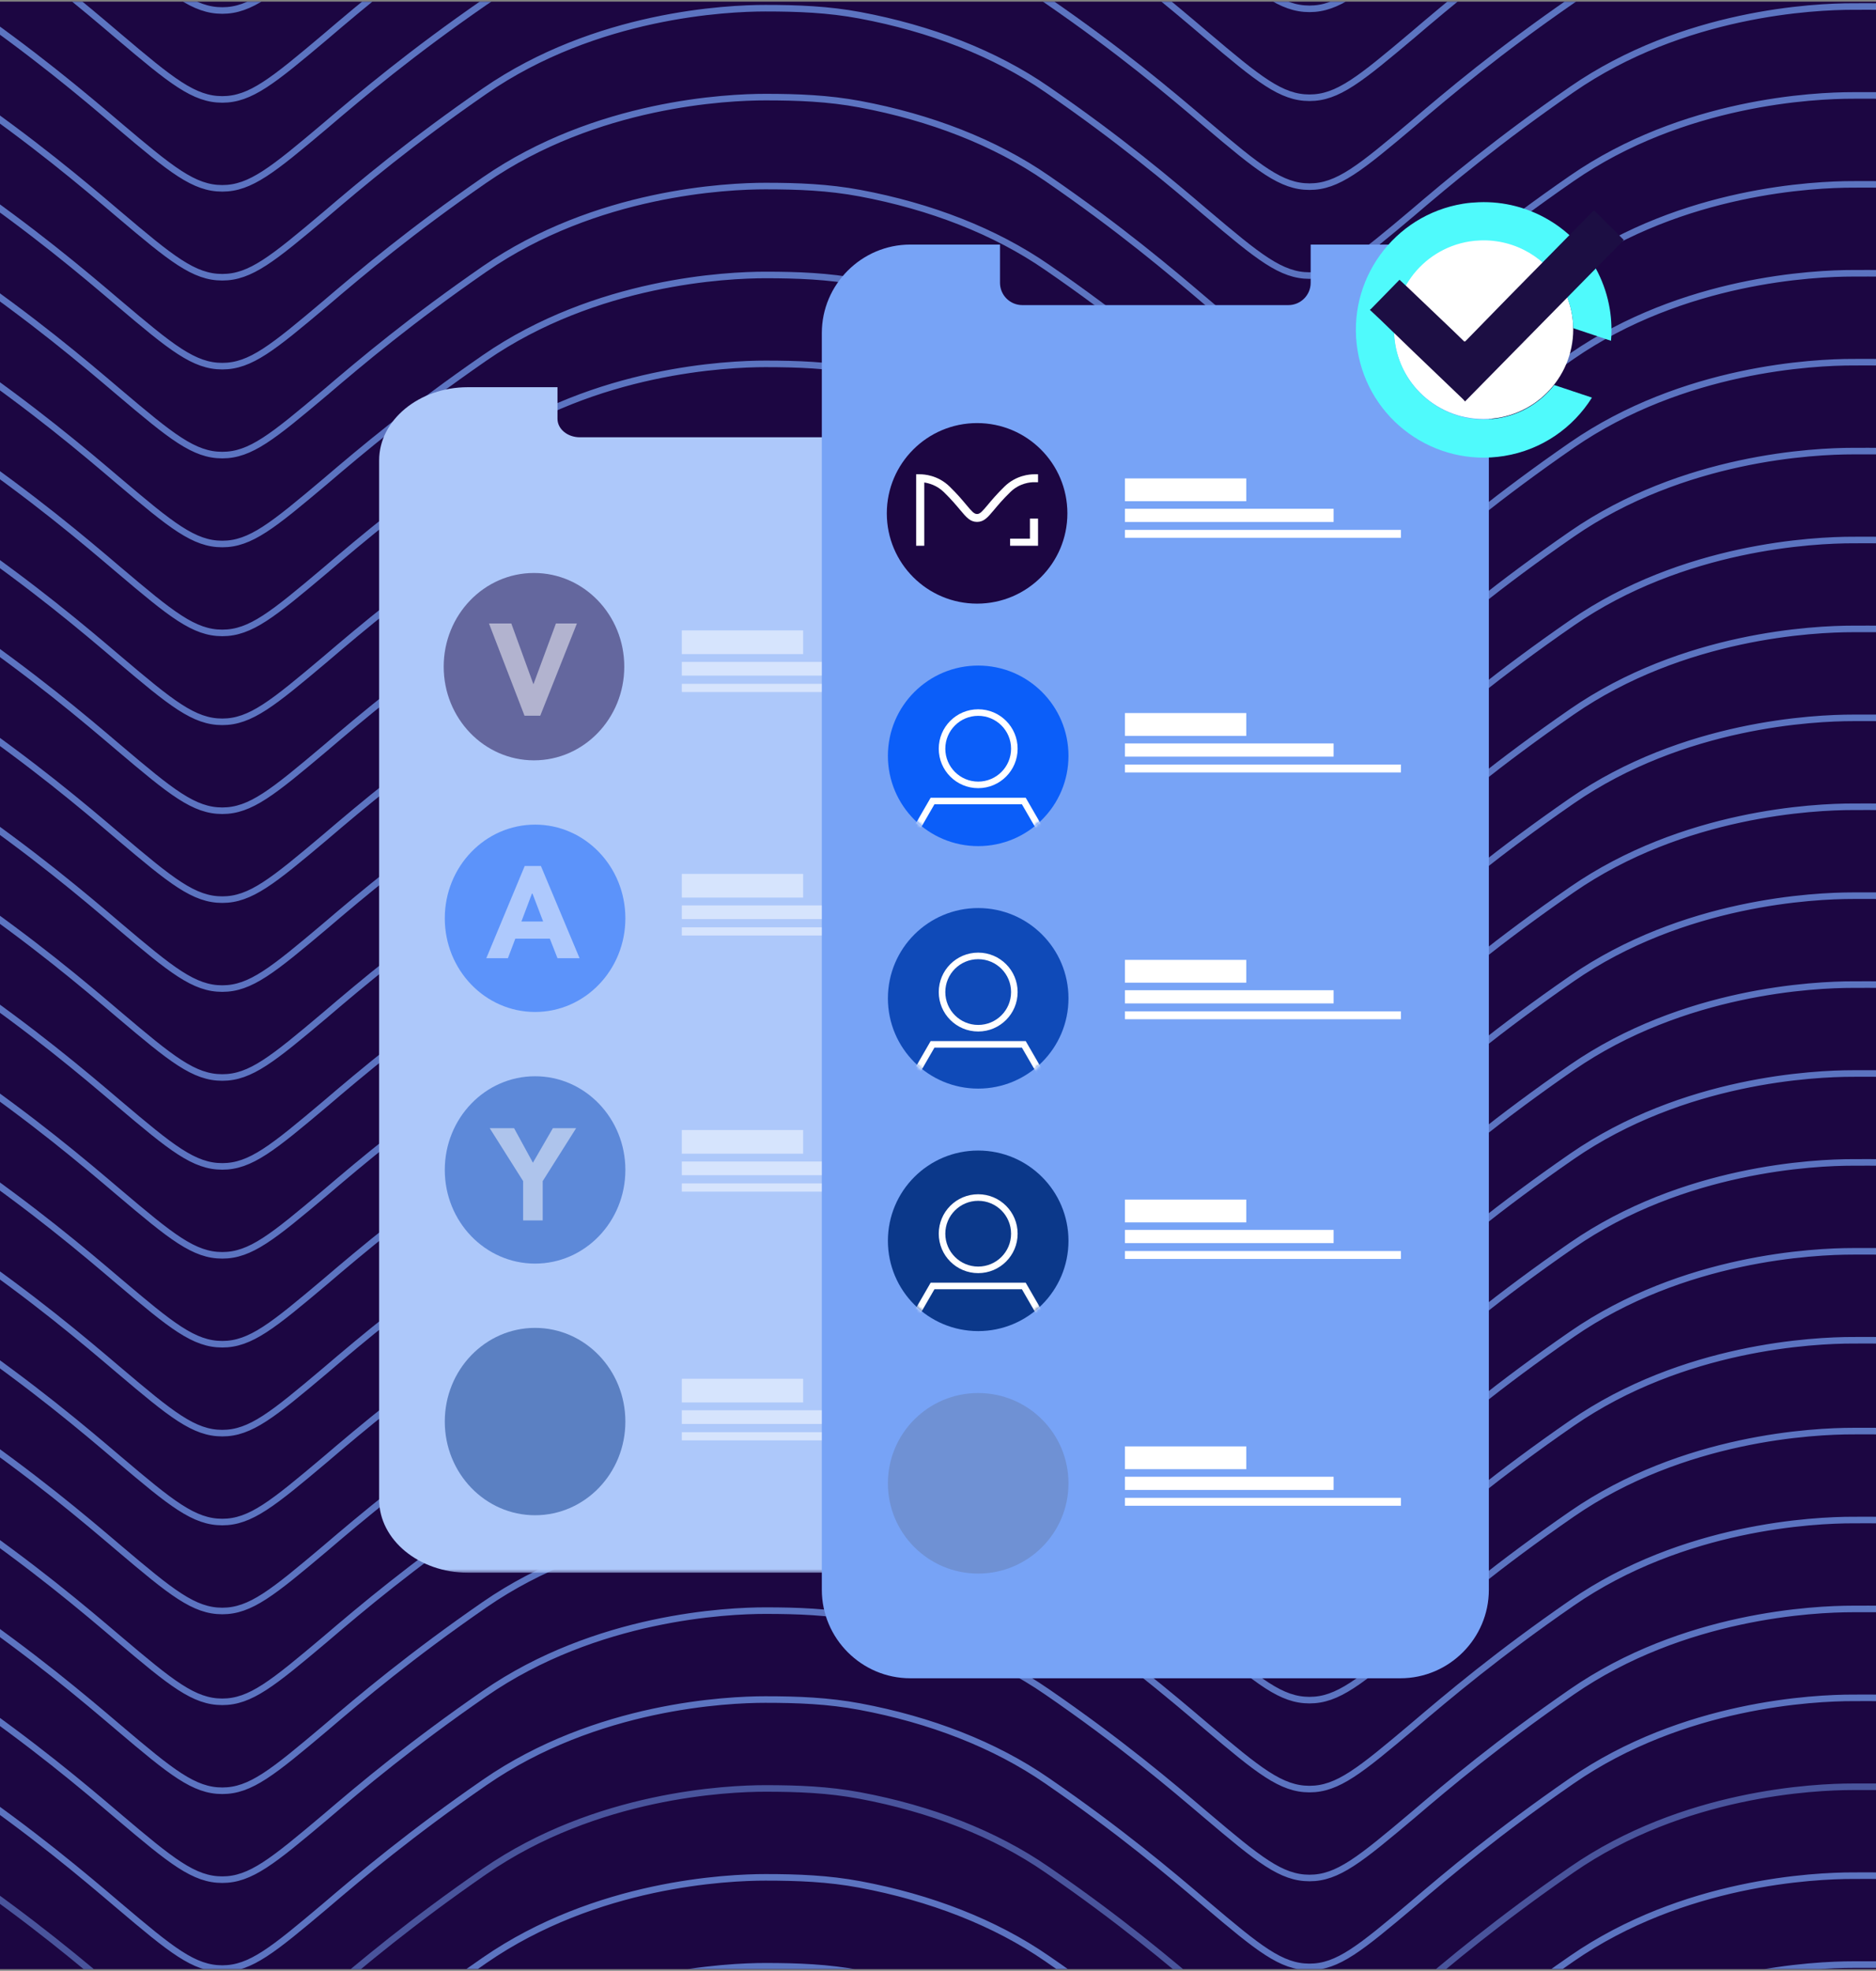 <svg xmlns="http://www.w3.org/2000/svg" width="572" height="601" viewBox="0 0 572 601" fill="none"><rect x="0" y="0" width="572" height="601" fill="#808080" stroke="none"/><g clip-path="url(#clip0_3340_18017)"><rect width="572" height="600" transform="translate(0 0.5)" fill="#1C0642"></rect><g clip-path="url(#clip1_3340_18017)"><g opacity="0.7" clip-path="url(#clip2_3340_18017)"><path d="M2566 -82.528H2553.88C2542.33 -82.528 2502.29 -80.739 2468.29 -57.244C2445.91 -41.771 2430.77 -29.038 2419.76 -19.636C2403.64 -6.053 2396.9 -0.484 2388.28 -0.484C2379.65 -0.484 2372.82 -6.053 2356.79 -19.636C2345.78 -29.007 2330.64 -41.843 2308.26 -57.244C2292.33 -68.261 2272.65 -75.844 2251.17 -79.861C2241.56 -81.659 2232.23 -82.017 2222.37 -82.017C2210.83 -82.017 2170.79 -80.228 2136.78 -56.733C2114.4 -41.261 2099.26 -28.527 2088.26 -19.125C2072.14 -5.542 2065.39 0.027 2056.78 0.027C2048.17 0.027 2041.33 -5.542 2025.3 -19.125C2014.28 -28.496 1999.15 -41.332 1976.77 -56.733C1964.5 -65.216 1949.82 -71.869 1933.79 -76.181C1926.08 -78.256 1918.14 -80.014 1909.97 -80.903C1903.62 -81.598 1897.27 -81.455 1890.88 -81.455C1879.33 -81.455 1839.29 -79.666 1805.28 -56.171C1782.91 -40.698 1767.77 -27.965 1756.75 -18.562C1740.63 -4.98 1733.89 0.589 1725.27 0.589C1716.65 0.589 1709.82 -4.98 1693.79 -18.562C1682.78 -27.934 1667.64 -40.77 1645.26 -56.171C1629.33 -67.188 1609.64 -74.771 1588.17 -78.787C1578.56 -80.586 1569.23 -80.944 1559.37 -80.944C1547.82 -80.944 1507.78 -79.155 1473.78 -55.66C1451.4 -40.187 1436.26 -27.454 1425.25 -18.051C1409.13 -4.469 1402.39 1.1 1393.77 1.1C1385.14 1.1 1378.31 -4.469 1362.29 -18.051C1351.27 -27.423 1336.13 -40.249 1313.76 -55.66C1303.48 -62.763 1291.51 -68.609 1278.45 -72.84C1266.93 -76.57 1254.29 -79.35 1241.66 -80.228C1232.51 -80.862 1222.94 -80.586 1213.8 -79.728C1204.02 -78.808 1194.39 -77.07 1185.18 -74.577C1172.93 -71.266 1161.44 -66.606 1151.24 -60.78C1148.13 -59.002 1145.13 -57.121 1142.28 -55.139C1119.9 -39.666 1104.77 -26.932 1093.75 -17.53C1077.63 -3.948 1070.88 1.622 1062.27 1.622C1053.66 1.622 1046.82 -3.948 1030.79 -17.53C1019.79 -26.902 1004.64 -39.738 982.26 -55.139C966.326 -66.156 946.637 -73.739 925.17 -77.755C915.556 -79.554 906.228 -79.912 896.369 -79.912C884.822 -79.912 844.781 -78.123 810.774 -54.628C788.396 -39.155 773.26 -26.421 762.255 -17.019C746.136 -3.437 739.396 2.133 730.774 2.133C722.152 2.133 715.32 -3.437 699.294 -17.019C688.279 -26.391 673.142 -39.227 650.764 -54.628C638.491 -63.11 623.814 -69.763 607.788 -74.076C600.076 -76.151 592.139 -77.909 583.968 -78.798C577.616 -79.493 571.265 -79.35 564.873 -79.35C553.326 -79.35 513.285 -77.561 479.278 -54.066C456.9 -38.593 441.764 -25.859 430.748 -16.457C414.63 -2.875 407.88 2.695 399.268 2.695C390.656 2.695 383.814 -2.875 367.787 -16.457C356.772 -25.829 341.636 -38.665 319.258 -54.066C303.323 -65.083 283.635 -72.666 262.167 -76.682C252.553 -78.481 243.226 -78.838 233.366 -78.838C221.82 -78.838 181.779 -77.05 147.772 -53.555C125.394 -38.082 110.257 -25.348 99.252 -15.946C83.134 -2.364 76.383 3.206 67.772 3.206C59.16 3.206 52.318 -2.364 36.291 -15.946C25.276 -25.318 10.139 -38.143 -12.239 -53.555C-38.38 -71.726 -68.326 -76.917 -85.918 -78.348" stroke="#77A3F6" stroke-width="2" stroke-miterlimit="10"></path><path d="M2566 -55.415H2553.88C2542.33 -55.415 2502.29 -53.626 2468.29 -30.131C2445.91 -14.658 2430.77 -1.924 2419.76 7.478C2403.64 21.06 2396.9 26.63 2388.28 26.63C2379.65 26.63 2372.82 21.06 2356.79 7.478C2345.78 -1.894 2330.64 -14.73 2308.26 -30.131C2292.33 -41.148 2272.65 -48.731 2251.17 -52.747C2241.56 -54.546 2232.23 -54.904 2222.37 -54.904C2210.83 -54.904 2170.79 -53.115 2136.78 -29.62C2114.4 -14.147 2099.26 -1.413 2088.26 7.989C2072.14 21.571 2065.39 27.141 2056.78 27.141C2048.17 27.141 2041.33 21.571 2025.3 7.989C2014.28 -1.383 1999.15 -14.219 1976.77 -29.62C1964.5 -38.102 1949.82 -44.755 1933.79 -49.068C1926.08 -51.143 1918.14 -52.901 1909.97 -53.79C1903.62 -54.485 1897.27 -54.342 1890.88 -54.342C1879.33 -54.342 1839.29 -52.553 1805.28 -29.058C1782.91 -13.585 1767.77 -0.851 1756.75 8.551C1740.63 22.133 1733.89 27.703 1725.27 27.703C1716.65 27.703 1709.82 22.133 1693.79 8.551C1682.78 -0.821 1667.64 -13.657 1645.26 -29.058C1629.33 -40.075 1609.64 -47.658 1588.17 -51.674C1578.56 -53.473 1569.23 -53.831 1559.37 -53.831C1547.82 -53.831 1507.78 -52.042 1473.78 -28.547C1451.4 -13.074 1436.26 -0.34 1425.25 9.062C1409.13 22.644 1402.39 28.214 1393.77 28.214C1385.14 28.214 1378.31 22.644 1362.29 9.062C1351.27 -0.31 1336.13 -13.135 1313.76 -28.547C1303.48 -35.65 1291.51 -41.495 1278.45 -45.726C1266.93 -49.456 1254.29 -52.236 1241.66 -53.115C1232.51 -53.749 1222.94 -53.473 1213.8 -52.614C1204.02 -51.695 1194.39 -49.957 1185.18 -47.464C1172.93 -44.152 1161.44 -39.492 1151.24 -33.667C1148.13 -31.889 1145.13 -30.008 1142.28 -28.026C1119.9 -12.553 1104.77 0.181 1093.75 9.583C1077.63 23.165 1070.88 28.735 1062.27 28.735C1053.66 28.735 1046.82 23.165 1030.79 9.583C1019.79 0.212 1004.64 -12.624 982.26 -28.026C966.326 -39.042 946.637 -46.626 925.17 -50.642C915.556 -52.441 906.228 -52.798 896.369 -52.798C884.822 -52.798 844.781 -51.01 810.774 -27.515C788.396 -12.042 773.26 0.692 762.255 10.094C746.136 23.676 739.396 29.246 730.774 29.246C722.152 29.246 715.32 23.676 699.294 10.094C688.279 0.723 673.142 -12.113 650.764 -27.515C638.491 -35.997 623.814 -42.65 607.788 -46.963C600.076 -49.037 592.139 -50.795 583.968 -51.684C577.616 -52.379 571.265 -52.236 564.873 -52.236C553.326 -52.236 513.285 -50.448 479.278 -26.953C456.9 -11.48 441.764 1.254 430.748 10.656C414.63 24.238 407.88 29.808 399.268 29.808C390.656 29.808 383.814 24.238 367.787 10.656C356.772 1.285 341.636 -11.551 319.258 -26.953C303.323 -37.969 283.635 -45.553 262.167 -49.569C252.553 -51.367 243.226 -51.725 233.366 -51.725C221.82 -51.725 181.779 -49.937 147.772 -26.442C125.394 -10.969 110.257 1.765 99.252 11.167C83.134 24.749 76.383 30.319 67.772 30.319C59.16 30.319 52.318 24.749 36.291 11.167C25.276 1.796 10.139 -11.03 -12.239 -26.442C-38.38 -44.602 -68.326 -49.804 -85.918 -51.235" stroke="#77A3F6" stroke-width="2" stroke-miterlimit="10"></path><path d="M2566 -28.302H2553.88C2542.33 -28.302 2502.29 -26.513 2468.29 -3.018C2445.91 12.455 2430.77 25.188 2419.76 34.591C2403.64 48.173 2396.9 53.742 2388.28 53.742C2379.65 53.742 2372.82 48.173 2356.79 34.591C2345.78 25.219 2330.64 12.383 2308.26 -3.018C2292.33 -14.035 2272.65 -21.618 2251.17 -25.634C2241.56 -27.433 2232.23 -27.791 2222.37 -27.791C2210.83 -27.791 2170.79 -26.002 2136.78 -2.507C2114.4 12.966 2099.26 25.699 2088.26 35.102C2072.14 48.684 2065.39 54.253 2056.78 54.253C2048.17 54.253 2041.33 48.684 2025.3 35.102C2014.28 25.73 1999.15 12.894 1976.77 -2.507C1964.5 -10.989 1949.82 -17.643 1933.79 -21.955C1926.08 -24.03 1918.14 -25.788 1909.97 -26.677C1903.62 -27.372 1897.27 -27.229 1890.88 -27.229C1879.33 -27.229 1839.29 -25.44 1805.28 -1.945C1782.91 13.528 1767.77 26.262 1756.75 35.664C1740.63 49.246 1733.89 54.816 1725.27 54.816C1716.65 54.816 1709.82 49.246 1693.79 35.664C1682.78 26.292 1667.64 13.456 1645.26 -1.945C1629.33 -12.962 1609.64 -20.545 1588.17 -24.561C1578.56 -26.36 1569.23 -26.718 1559.37 -26.718C1547.82 -26.718 1507.78 -24.929 1473.78 -1.434C1451.4 14.039 1436.26 26.773 1425.25 36.175C1409.13 49.757 1402.39 55.327 1393.77 55.327C1385.14 55.327 1378.31 49.757 1362.29 36.175C1351.27 26.803 1336.13 13.977 1313.76 -1.434C1303.48 -8.537 1291.51 -14.383 1278.45 -18.613C1266.93 -22.344 1254.29 -25.123 1241.66 -26.002C1232.51 -26.636 1222.94 -26.36 1213.8 -25.502C1204.02 -24.582 1194.39 -22.844 1185.18 -20.351C1172.93 -17.04 1161.44 -12.379 1151.24 -6.554C1148.13 -4.776 1145.13 -2.895 1142.28 -0.913C1119.9 14.56 1104.77 27.294 1093.75 36.696C1077.63 50.278 1070.88 55.848 1062.27 55.848C1053.66 55.848 1046.82 50.278 1030.79 36.696C1019.79 27.324 1004.64 14.488 982.26 -0.913C966.326 -11.93 946.637 -19.513 925.17 -23.529C915.556 -25.328 906.228 -25.686 896.369 -25.686C884.822 -25.686 844.781 -23.897 810.774 -0.402C788.396 15.071 773.26 27.805 762.255 37.207C746.136 50.789 739.396 56.359 730.774 56.359C722.152 56.359 715.32 50.789 699.294 37.207C688.279 27.835 673.142 14.999 650.764 -0.402C638.491 -8.884 623.814 -15.537 607.788 -19.85C600.076 -21.925 592.139 -23.682 583.968 -24.572C577.616 -25.267 571.265 -25.123 564.873 -25.123C553.326 -25.123 513.285 -23.335 479.278 0.16C456.9 15.633 441.764 28.367 430.748 37.769C414.63 51.351 407.88 56.921 399.268 56.921C390.656 56.921 383.814 51.351 367.787 37.769C356.772 28.398 341.636 15.561 319.258 0.16C303.323 -10.857 283.635 -18.44 262.167 -22.456C252.553 -24.255 243.226 -24.612 233.366 -24.612C221.82 -24.612 181.779 -22.824 147.772 0.671C125.394 16.144 110.257 28.878 99.252 38.28C83.134 51.862 76.383 57.432 67.772 57.432C59.16 57.432 52.318 51.862 36.291 38.28C25.276 28.908 10.139 16.083 -12.239 0.671C-38.38 -17.489 -68.326 -22.691 -85.918 -24.112" stroke="#77A3F6" stroke-width="2" stroke-miterlimit="10"></path><path d="M2566 -1.189H2553.88C2542.33 -1.189 2502.29 0.599 2468.29 24.095C2445.91 39.567 2430.77 52.301 2419.76 61.703C2403.64 75.285 2396.9 80.855 2388.28 80.855C2379.65 80.855 2372.82 75.285 2356.79 61.703C2345.78 52.332 2330.64 39.496 2308.26 24.095C2292.33 13.078 2272.65 5.495 2251.17 1.478C2241.56 -0.32 2232.23 -0.678 2222.37 -0.678C2210.83 -0.678 2170.79 1.11 2136.78 24.606C2114.4 40.078 2099.26 52.812 2088.26 62.214C2072.14 75.796 2065.39 81.366 2056.78 81.366C2048.17 81.366 2041.33 75.796 2025.3 62.214C2014.28 52.843 1999.15 40.007 1976.77 24.606C1964.5 16.123 1949.82 9.47 1933.79 5.158C1926.08 3.083 1918.14 1.325 1909.97 0.436C1903.62 -0.259 1897.27 -0.116 1890.88 -0.116C1879.33 -0.116 1839.29 1.673 1805.28 25.168C1782.91 40.641 1767.77 53.374 1756.75 62.776C1740.63 76.359 1733.89 81.928 1725.27 81.928C1716.65 81.928 1709.82 76.359 1693.79 62.776C1682.78 53.405 1667.64 40.569 1645.26 25.168C1629.33 14.151 1609.64 6.568 1588.17 2.551C1578.56 0.753 1569.23 0.395 1559.37 0.395C1547.82 0.395 1507.78 2.184 1473.78 25.679C1451.4 41.151 1436.26 53.885 1425.25 63.288C1409.13 76.87 1402.39 82.439 1393.77 82.439C1385.14 82.439 1378.31 76.87 1362.29 63.288C1351.27 53.916 1336.13 41.09 1313.76 25.679C1303.48 18.576 1291.51 12.73 1278.45 8.499C1266.93 4.769 1254.29 1.989 1241.66 1.11C1232.51 0.477 1222.94 0.753 1213.8 1.611C1204.02 2.531 1194.39 4.268 1185.18 6.762C1172.93 10.073 1161.44 14.733 1151.24 20.559C1148.13 22.337 1145.13 24.217 1142.28 26.2C1119.9 41.673 1104.77 54.407 1093.75 63.809C1077.63 77.391 1070.88 82.96 1062.27 82.96C1053.66 82.96 1046.82 77.391 1030.79 63.809C1019.79 54.437 1004.64 41.601 982.26 26.2C966.326 15.183 946.637 7.6 925.17 3.584C915.556 1.785 906.228 1.427 896.369 1.427C884.822 1.427 844.781 3.216 810.774 26.711C788.396 42.184 773.26 54.917 762.255 64.32C746.136 77.902 739.396 83.472 730.774 83.472C722.152 83.472 715.32 77.902 699.294 64.32C688.279 54.948 673.142 42.112 650.764 26.711C638.491 18.229 623.814 11.575 607.788 7.263C600.076 5.188 592.139 3.43 583.968 2.541C577.616 1.846 571.265 1.989 564.873 1.989C553.326 1.989 513.285 3.778 479.278 27.273C456.9 42.746 441.764 55.48 430.748 64.882C414.63 78.464 407.88 84.034 399.268 84.034C390.656 84.034 383.814 78.464 367.787 64.882C356.772 55.51 341.636 42.674 319.258 27.273C303.323 16.256 283.635 8.673 262.167 4.657C252.553 2.858 243.226 2.5 233.366 2.5C221.82 2.5 181.779 4.289 147.772 27.784C125.394 43.257 110.257 55.991 99.252 65.393C83.134 78.975 76.383 84.545 67.772 84.545C59.16 84.545 52.318 78.975 36.291 65.393C25.276 56.021 10.139 43.195 -12.239 27.784C-38.38 9.624 -68.326 4.422 -85.918 3.001" stroke="#77A3F6" stroke-width="2" stroke-miterlimit="10"></path><path d="M2566 25.925H2553.88C2542.33 25.925 2502.29 27.713 2468.29 51.209C2445.91 66.681 2430.77 79.415 2419.76 88.817C2403.64 102.399 2396.9 107.969 2388.28 107.969C2379.65 107.969 2372.82 102.399 2356.79 88.817C2345.78 79.446 2330.64 66.61 2308.26 51.209C2292.33 40.192 2272.65 32.608 2251.17 28.592C2241.56 26.794 2232.23 26.436 2222.37 26.436C2210.83 26.436 2170.79 28.224 2136.78 51.719C2114.4 67.192 2099.26 79.926 2088.26 89.328C2072.14 102.91 2065.39 108.48 2056.78 108.48C2048.17 108.48 2041.33 102.91 2025.3 89.328C2014.28 79.957 1999.15 67.121 1976.77 51.719C1964.5 43.237 1949.82 36.584 1933.79 32.271C1926.08 30.197 1918.14 28.439 1909.97 27.55C1903.62 26.855 1897.27 26.998 1890.88 26.998C1879.33 26.998 1839.29 28.786 1805.28 52.282C1782.91 67.754 1767.77 80.488 1756.75 89.89C1740.63 103.472 1733.89 109.042 1725.27 109.042C1716.65 109.042 1709.82 103.472 1693.79 89.89C1682.78 80.519 1667.64 67.683 1645.26 52.282C1629.33 41.265 1609.64 33.682 1588.17 29.665C1578.56 27.867 1569.23 27.509 1559.37 27.509C1547.82 27.509 1507.78 29.297 1473.78 52.793C1451.4 68.265 1436.26 80.999 1425.25 90.401C1409.13 103.983 1402.39 109.553 1393.77 109.553C1385.14 109.553 1378.31 103.983 1362.29 90.401C1351.27 81.03 1336.13 68.204 1313.76 52.793C1303.48 45.69 1291.51 39.844 1278.45 35.613C1266.93 31.883 1254.29 29.103 1241.66 28.224C1232.51 27.591 1222.94 27.867 1213.8 28.725C1204.02 29.645 1194.39 31.382 1185.18 33.876C1172.93 37.187 1161.44 41.847 1151.24 47.672C1148.13 49.451 1145.13 51.331 1142.28 53.314C1119.9 68.787 1104.77 81.52 1093.75 90.922C1077.63 104.505 1070.88 110.074 1062.27 110.074C1053.66 110.074 1046.82 104.505 1030.79 90.922C1019.79 81.551 1004.64 68.715 982.26 53.314C966.326 42.297 946.637 34.714 925.17 30.697C915.556 28.899 906.228 28.541 896.369 28.541C884.822 28.541 844.781 30.329 810.774 53.825C788.396 69.297 773.26 82.031 762.255 91.433C746.136 105.016 739.396 110.585 730.774 110.585C722.152 110.585 715.32 105.016 699.294 91.433C688.279 82.062 673.142 69.226 650.764 53.825C638.491 45.342 623.814 38.689 607.788 34.377C600.076 32.302 592.139 30.544 583.968 29.655C577.616 28.96 571.265 29.103 564.873 29.103C553.326 29.103 513.285 30.892 479.278 54.387C456.9 69.859 441.764 82.593 430.748 91.996C414.63 105.578 407.88 111.147 399.268 111.147C390.656 111.147 383.814 105.578 367.787 91.996C356.772 82.624 341.636 69.788 319.258 54.387C303.323 43.37 283.635 35.787 262.167 31.77C252.553 29.972 243.226 29.614 233.366 29.614C221.82 29.614 181.779 31.403 147.772 54.898C125.394 70.371 110.257 83.104 99.252 92.507C83.134 106.089 76.383 111.658 67.772 111.658C59.16 111.658 52.318 106.089 36.291 92.507C25.276 83.135 10.139 70.309 -12.239 54.898C-38.38 36.737 -68.326 31.535 -85.918 30.115" stroke="#77A3F6" stroke-width="2" stroke-miterlimit="10"></path><path d="M2566 53.047H2553.88C2542.33 53.047 2502.29 54.836 2468.29 78.331C2445.91 93.804 2430.77 106.538 2419.76 115.94C2403.64 129.522 2396.9 135.092 2388.28 135.092C2379.65 135.092 2372.82 129.522 2356.79 115.94C2345.78 106.568 2330.64 93.732 2308.27 78.331C2292.33 67.314 2272.65 59.731 2251.17 55.715C2241.56 53.916 2232.23 53.558 2222.37 53.558C2210.83 53.558 2170.79 55.347 2136.78 78.842C2114.4 94.315 2099.26 107.049 2088.26 116.451C2072.14 130.033 2065.39 135.603 2056.78 135.603C2048.17 135.603 2041.33 130.033 2025.3 116.451C2014.28 107.079 1999.15 94.243 1976.77 78.842C1964.5 70.36 1949.82 63.707 1933.79 59.394C1926.08 57.319 1918.14 55.561 1909.97 54.672C1903.62 53.977 1897.27 54.12 1890.88 54.12C1879.33 54.12 1839.29 55.909 1805.28 79.404C1782.91 94.877 1767.77 107.611 1756.75 117.013C1740.63 130.595 1733.89 136.165 1725.27 136.165C1716.65 136.165 1709.82 130.595 1693.79 117.013C1682.78 107.641 1667.64 94.805 1645.26 79.404C1629.33 68.387 1609.64 60.804 1588.17 56.788C1578.56 54.989 1569.23 54.631 1559.37 54.631C1547.82 54.631 1507.78 56.42 1473.78 79.915C1451.4 95.388 1436.26 108.122 1425.25 117.524C1409.13 131.106 1402.39 136.676 1393.77 136.676C1385.14 136.676 1378.31 131.106 1362.29 117.524C1351.27 108.152 1336.13 95.326 1313.76 79.915C1303.48 72.812 1291.51 66.967 1278.45 62.736C1266.93 59.005 1254.29 56.226 1241.66 55.347C1232.51 54.713 1222.94 54.989 1213.8 55.848C1204.02 56.767 1194.39 58.505 1185.18 60.998C1172.93 64.309 1161.44 68.97 1151.24 74.795C1148.13 76.573 1145.13 78.454 1142.28 80.436C1119.9 95.909 1104.77 108.643 1093.75 118.045C1077.63 131.627 1070.88 137.197 1062.27 137.197C1053.66 137.197 1046.82 131.627 1030.79 118.045C1019.78 108.674 1004.64 95.838 982.26 80.436C966.325 69.419 946.637 61.836 925.17 57.82C915.556 56.021 906.228 55.664 896.369 55.664C884.822 55.664 844.781 57.452 810.774 80.947C788.396 96.42 773.26 109.154 762.255 118.556C746.136 132.138 739.396 137.708 730.774 137.708C722.152 137.708 715.32 132.138 699.294 118.556C688.279 109.184 673.142 96.349 650.764 80.947C638.491 72.465 623.814 65.812 607.788 61.499C600.076 59.425 592.139 57.667 583.968 56.778C577.616 56.083 571.265 56.226 564.873 56.226C553.326 56.226 513.285 58.014 479.278 81.509C456.9 96.982 441.763 109.716 430.748 119.118C414.63 132.7 407.879 138.27 399.268 138.27C390.656 138.27 383.814 132.7 367.787 119.118C356.772 109.747 341.635 96.911 319.257 81.509C303.323 70.493 283.635 62.909 262.167 58.893C252.553 57.094 243.226 56.737 233.366 56.737C221.819 56.737 181.778 58.525 147.772 82.02C125.394 97.493 110.257 110.227 99.252 119.629C83.133 133.211 76.383 138.781 67.772 138.781C59.16 138.781 52.318 133.211 36.291 119.629C25.276 110.258 10.139 97.432 -12.239 82.02C-38.472 63.87 -68.419 58.678 -86.01 57.248" stroke="#77A3F6" stroke-width="2" stroke-miterlimit="10"></path><path d="M2566 80.161H2553.88C2542.33 80.161 2502.29 81.949 2468.29 105.444C2445.91 120.917 2430.77 133.651 2419.76 143.053C2403.64 156.635 2396.9 162.205 2388.28 162.205C2379.65 162.205 2372.82 156.635 2356.79 143.053C2345.78 133.682 2330.64 120.845 2308.27 105.444C2292.33 94.427 2272.65 86.844 2251.17 82.828C2241.56 81.029 2232.23 80.672 2222.37 80.672C2210.83 80.672 2170.79 82.46 2136.78 105.955C2114.4 121.428 2099.26 134.162 2088.26 143.564C2072.14 157.146 2065.39 162.716 2056.78 162.716C2048.17 162.716 2041.33 157.146 2025.3 143.564C2014.28 134.193 1999.15 121.356 1976.77 105.955C1964.5 97.473 1949.82 90.82 1933.79 86.507C1926.08 84.433 1918.14 82.675 1909.97 81.786C1903.62 81.091 1897.27 81.234 1890.88 81.234C1879.33 81.234 1839.29 83.022 1805.28 106.517C1782.91 121.99 1767.77 134.724 1756.75 144.126C1740.63 157.708 1733.89 163.278 1725.27 163.278C1716.65 163.278 1709.82 157.708 1693.79 144.126C1682.78 134.755 1667.64 121.919 1645.26 106.517C1629.33 95.501 1609.64 87.917 1588.17 83.901C1578.56 82.102 1569.23 81.745 1559.37 81.745C1547.82 81.745 1507.78 83.533 1473.78 107.028C1451.4 122.501 1436.26 135.235 1425.25 144.637C1409.13 158.219 1402.39 163.789 1393.77 163.789C1385.14 163.789 1378.31 158.219 1362.29 144.637C1351.27 135.266 1336.13 122.44 1313.76 107.028C1303.48 99.926 1291.51 94.08 1278.45 89.849C1266.93 86.119 1254.29 83.339 1241.66 82.46C1232.51 81.826 1222.94 82.102 1213.8 82.961C1204.02 83.881 1194.39 85.618 1185.18 88.112C1172.93 91.423 1161.44 96.083 1151.24 101.908C1148.13 103.687 1145.13 105.567 1142.28 107.55C1119.9 123.022 1104.77 135.756 1093.75 145.158C1077.63 158.74 1070.88 164.31 1062.27 164.31C1053.66 164.31 1046.82 158.74 1030.79 145.158C1019.78 135.787 1004.64 122.951 982.26 107.55C966.325 96.533 946.637 88.95 925.17 84.933C915.556 83.135 906.228 82.777 896.369 82.777C884.822 82.777 844.781 84.565 810.774 108.061C788.396 123.533 773.26 136.267 762.255 145.669C746.136 159.251 739.396 164.821 730.774 164.821C722.152 164.821 715.32 159.251 699.294 145.669C688.279 136.298 673.142 123.462 650.764 108.061C638.491 99.578 623.814 92.925 607.788 88.612C600.076 86.538 592.139 84.78 583.968 83.891C577.616 83.196 571.265 83.339 564.873 83.339C553.326 83.339 513.285 85.127 479.278 108.623C456.9 124.095 441.763 136.829 430.748 146.231C414.63 159.813 407.879 165.383 399.268 165.383C390.656 165.383 383.814 159.813 367.787 146.231C356.772 136.86 341.635 124.024 319.257 108.623C303.323 97.606 283.635 90.023 262.167 86.006C252.553 84.208 243.226 83.85 233.366 83.85C221.819 83.85 181.778 85.638 147.772 109.134C125.394 124.606 110.257 137.34 99.252 146.742C83.133 160.324 76.383 165.894 67.772 165.894C59.16 165.894 52.318 160.324 36.291 146.742C25.276 137.371 10.139 124.545 -12.239 109.134C-38.472 90.983 -68.419 85.792 -86.01 84.361" stroke="#77A3F6" stroke-width="2" stroke-miterlimit="10"></path><path d="M2566 107.273H2553.88C2542.33 107.273 2502.29 109.062 2468.29 132.557C2445.91 148.03 2430.77 160.764 2419.76 170.166C2403.64 183.748 2396.9 189.318 2388.28 189.318C2379.65 189.318 2372.82 183.748 2356.79 170.166C2345.78 160.794 2330.64 147.958 2308.27 132.557C2292.33 121.54 2272.65 113.957 2251.17 109.941C2241.56 108.142 2232.23 107.784 2222.37 107.784C2210.83 107.784 2170.79 109.573 2136.78 133.068C2114.4 148.541 2099.26 161.275 2088.26 170.677C2072.14 184.259 2065.39 189.829 2056.78 189.829C2048.17 189.829 2041.33 184.259 2025.3 170.677C2014.28 161.305 1999.15 148.469 1976.77 133.068C1964.5 124.586 1949.82 117.933 1933.79 113.62C1926.08 111.545 1918.14 109.787 1909.97 108.898C1903.62 108.203 1897.27 108.346 1890.88 108.346C1879.33 108.346 1839.29 110.135 1805.28 133.63C1782.91 149.103 1767.77 161.837 1756.75 171.239C1740.63 184.821 1733.89 190.391 1725.27 190.391C1716.65 190.391 1709.82 184.821 1693.79 171.239C1682.78 161.867 1667.64 149.031 1645.26 133.63C1629.33 122.613 1609.64 115.03 1588.17 111.014C1578.56 109.215 1569.23 108.857 1559.37 108.857C1547.82 108.857 1507.78 110.646 1473.78 134.141C1451.4 149.614 1436.26 162.348 1425.25 171.75C1409.13 185.332 1402.39 190.902 1393.77 190.902C1385.14 190.902 1378.31 185.332 1362.29 171.75C1351.27 162.378 1336.13 149.553 1313.76 134.141C1303.48 127.038 1291.51 121.193 1278.45 116.962C1266.93 113.232 1254.29 110.452 1241.66 109.573C1232.51 108.939 1222.94 109.215 1213.8 110.074C1204.02 110.993 1194.39 112.731 1185.18 115.224C1172.93 118.536 1161.44 123.196 1151.24 129.021C1148.13 130.799 1145.13 132.68 1142.28 134.662C1119.9 150.135 1104.77 162.869 1093.75 172.271C1077.63 185.853 1070.88 191.423 1062.27 191.423C1053.66 191.423 1046.82 185.853 1030.79 172.271C1019.78 162.9 1004.64 150.064 982.26 134.662C966.325 123.645 946.637 116.062 925.17 112.046C915.556 110.247 906.228 109.89 896.369 109.89C884.822 109.89 844.781 111.678 810.774 135.173C788.396 150.646 773.26 163.38 762.255 172.782C746.136 186.364 739.396 191.934 730.774 191.934C722.152 191.934 715.32 186.364 699.294 172.782C688.279 163.411 673.142 150.575 650.764 135.173C638.491 126.691 623.814 120.038 607.788 115.725C600.076 113.651 592.139 111.893 583.968 111.004C577.616 110.309 571.265 110.452 564.873 110.452C553.326 110.452 513.285 112.24 479.278 135.735C456.9 151.208 441.763 163.942 430.748 173.344C414.63 186.926 407.879 192.496 399.268 192.496C390.656 192.496 383.814 186.926 367.787 173.344C356.772 163.973 341.635 151.137 319.257 135.735C303.323 124.719 283.635 117.136 262.167 113.119C252.553 111.32 243.226 110.963 233.366 110.963C221.819 110.963 181.778 112.751 147.772 136.246C125.394 151.719 110.257 164.453 99.252 173.855C83.133 187.437 76.383 193.007 67.772 193.007C59.16 193.007 52.318 187.437 36.291 173.855C25.276 164.484 10.139 151.658 -12.239 136.246C-38.472 118.096 -68.419 112.905 -86.01 111.474" stroke="#77A3F6" stroke-width="2" stroke-miterlimit="10"></path><path d="M2566 134.387H2553.88C2542.33 134.387 2502.29 136.175 2468.29 159.67C2445.91 175.143 2430.77 187.877 2419.76 197.279C2403.64 210.861 2396.9 216.431 2388.28 216.431C2379.65 216.431 2372.82 210.861 2356.79 197.279C2345.78 187.908 2330.64 175.072 2308.27 159.67C2292.33 148.653 2272.65 141.07 2251.17 137.054C2241.56 135.255 2232.23 134.898 2222.37 134.898C2210.83 134.898 2170.79 136.686 2136.78 160.181C2114.4 175.654 2099.26 188.388 2088.26 197.79C2072.14 211.372 2065.39 216.942 2056.78 216.942C2048.17 216.942 2041.33 211.372 2025.3 197.79C2014.28 188.419 1999.15 175.583 1976.77 160.181C1964.5 151.699 1949.82 145.046 1933.79 140.733C1926.08 138.659 1918.14 136.901 1909.97 136.012C1903.62 135.317 1897.27 135.46 1890.88 135.46C1879.33 135.46 1839.29 137.248 1805.28 160.743C1782.91 176.216 1767.77 188.95 1756.75 198.352C1740.63 211.934 1733.89 217.504 1725.27 217.504C1716.65 217.504 1709.82 211.934 1693.79 198.352C1682.78 188.981 1667.64 176.145 1645.26 160.743C1629.33 149.727 1609.64 142.144 1588.17 138.127C1578.56 136.328 1569.23 135.971 1559.37 135.971C1547.82 135.971 1507.78 137.759 1473.78 161.254C1451.4 176.727 1436.26 189.461 1425.25 198.863C1409.13 212.445 1402.39 218.015 1393.77 218.015C1385.14 218.015 1378.31 212.445 1362.29 198.863C1351.27 189.492 1336.13 176.666 1313.76 161.254C1303.48 154.152 1291.51 148.306 1278.45 144.075C1266.93 140.345 1254.29 137.565 1241.66 136.686C1232.51 136.053 1222.94 136.328 1213.8 137.187C1204.02 138.107 1194.39 139.844 1185.18 142.338C1172.93 145.649 1161.44 150.309 1151.24 156.134C1148.13 157.913 1145.13 159.793 1142.28 161.776C1119.9 177.248 1104.77 189.982 1093.75 199.384C1077.63 212.966 1070.88 218.536 1062.27 218.536C1053.66 218.536 1046.82 212.966 1030.79 199.384C1019.78 190.013 1004.64 177.177 982.26 161.776C966.325 150.759 946.637 143.176 925.17 139.159C915.556 137.361 906.228 137.003 896.369 137.003C884.822 137.003 844.781 138.791 810.774 162.287C788.396 177.759 773.26 190.493 762.255 199.895C746.136 213.477 739.396 219.047 730.774 219.047C722.152 219.047 715.32 213.477 699.294 199.895C688.279 190.524 673.142 177.688 650.764 162.287C638.491 153.804 623.814 147.151 607.788 142.838C600.076 140.764 592.139 139.006 583.968 138.117C577.616 137.422 571.265 137.565 564.873 137.565C553.326 137.565 513.285 139.354 479.278 162.849C456.9 178.321 441.763 191.055 430.748 200.457C414.63 214.04 407.879 219.609 399.268 219.609C390.656 219.609 383.814 214.04 367.787 200.457C356.772 191.086 341.635 178.25 319.257 162.849C303.323 151.832 283.635 144.249 262.167 140.232C252.553 138.434 243.226 138.076 233.366 138.076C221.819 138.076 181.778 139.865 147.772 163.36C125.394 178.832 110.257 191.566 99.252 200.968C83.133 214.55 76.383 220.12 67.772 220.12C59.16 220.12 52.318 214.55 36.291 200.968C25.276 191.597 10.139 178.771 -12.239 163.36C-38.472 145.209 -68.419 140.018 -86.01 138.587" stroke="#77A3F6" stroke-width="2" stroke-miterlimit="10"></path><path d="M2566 161.5H2553.88C2542.33 161.5 2502.29 163.288 2468.29 186.783C2445.91 202.256 2430.77 214.99 2419.76 224.392C2403.64 237.974 2396.9 243.544 2388.28 243.544C2379.65 243.544 2372.82 237.974 2356.79 224.392C2345.78 215.02 2330.64 202.184 2308.27 186.783C2292.33 175.766 2272.65 168.183 2251.17 164.167C2241.56 162.368 2232.23 162.01 2222.37 162.01C2210.83 162.01 2170.79 163.799 2136.78 187.294C2114.4 202.767 2099.26 215.501 2088.26 224.903C2072.14 238.485 2065.39 244.055 2056.78 244.055C2048.17 244.055 2041.33 238.485 2025.3 224.903C2014.28 215.531 1999.15 202.695 1976.77 187.294C1964.5 178.812 1949.82 172.159 1933.79 167.846C1926.08 165.771 1918.14 164.014 1909.97 163.124C1903.62 162.43 1897.27 162.573 1890.88 162.573C1879.33 162.573 1839.29 164.361 1805.28 187.856C1782.91 203.329 1767.77 216.063 1756.75 225.465C1740.63 239.047 1733.89 244.617 1725.27 244.617C1716.65 244.617 1709.82 239.047 1693.79 225.465C1682.78 216.093 1667.64 203.257 1645.26 187.856C1629.33 176.839 1609.64 169.256 1588.17 165.24C1578.56 163.441 1569.23 163.084 1559.37 163.084C1547.82 163.084 1507.78 164.872 1473.78 188.367C1451.4 203.84 1436.26 216.574 1425.25 225.976C1409.13 239.558 1402.39 245.128 1393.77 245.128C1385.14 245.128 1378.31 239.558 1362.29 225.976C1351.27 216.604 1336.13 203.779 1313.76 188.367C1303.48 181.265 1291.51 175.419 1278.45 171.188C1266.93 167.458 1254.29 164.678 1241.66 163.799C1232.51 163.165 1222.94 163.441 1213.8 164.3C1204.02 165.219 1194.39 166.957 1185.18 169.45C1172.93 172.762 1161.44 177.422 1151.24 183.247C1148.13 185.025 1145.13 186.906 1142.28 188.888C1119.9 204.361 1104.77 217.095 1093.75 226.497C1077.63 240.079 1070.88 245.649 1062.27 245.649C1053.66 245.649 1046.82 240.079 1030.79 226.497C1019.78 217.126 1004.64 204.29 982.26 188.888C966.325 177.872 946.637 170.288 925.17 166.272C915.556 164.473 906.228 164.116 896.369 164.116C884.822 164.116 844.781 165.904 810.774 189.399C788.396 204.872 773.26 217.606 762.255 227.008C746.136 240.59 739.396 246.16 730.774 246.16C722.152 246.16 715.32 240.59 699.294 227.008C688.279 217.637 673.142 204.801 650.764 189.399C638.491 180.917 623.814 174.264 607.788 169.951C600.076 167.877 592.139 166.119 583.968 165.23C577.616 164.535 571.265 164.678 564.873 164.678C553.326 164.678 513.285 166.466 479.278 189.962C456.9 205.434 441.763 218.168 430.748 227.57C414.63 241.152 407.879 246.722 399.268 246.722C390.656 246.722 383.814 241.152 367.787 227.57C356.772 218.199 341.635 205.363 319.257 189.962C303.323 178.945 283.635 171.362 262.167 167.345C252.553 165.547 243.226 165.189 233.366 165.189C221.819 165.189 181.778 166.977 147.772 190.473C125.394 205.945 110.257 218.679 99.252 228.081C83.133 241.663 76.383 247.233 67.772 247.233C59.16 247.233 52.318 241.663 36.291 228.081C25.276 218.71 10.139 205.884 -12.239 190.473C-38.472 172.322 -68.419 167.131 -86.01 165.7" stroke="#77A3F6" stroke-width="2" stroke-miterlimit="10"></path><path d="M2566 188.613H2553.88C2542.33 188.613 2502.29 190.401 2468.29 213.896C2445.91 229.369 2430.77 242.103 2419.76 251.505C2403.64 265.087 2396.9 270.657 2388.28 270.657C2379.65 270.657 2372.82 265.087 2356.79 251.505C2345.78 242.134 2330.64 229.298 2308.27 213.896C2292.33 202.88 2272.65 195.296 2251.17 191.28C2241.56 189.481 2232.23 189.124 2222.37 189.124C2210.83 189.124 2170.79 190.912 2136.78 214.407C2114.4 229.88 2099.26 242.614 2088.26 252.016C2072.14 265.598 2065.39 271.168 2056.78 271.168C2048.17 271.168 2041.33 265.598 2025.3 252.016C2014.28 242.645 1999.15 229.809 1976.77 214.407C1964.5 205.925 1949.82 199.272 1933.79 194.959C1926.08 192.885 1918.14 191.127 1909.97 190.238C1903.62 189.543 1897.27 189.686 1890.88 189.686C1879.33 189.686 1839.29 191.474 1805.28 214.97C1782.91 230.442 1767.77 243.176 1756.75 252.578C1740.63 266.16 1733.89 271.73 1725.27 271.73C1716.65 271.73 1709.82 266.16 1693.79 252.578C1682.78 243.207 1667.64 230.371 1645.26 214.97C1629.33 203.953 1609.64 196.37 1588.17 192.353C1578.56 190.555 1569.23 190.197 1559.37 190.197C1547.82 190.197 1507.78 191.985 1473.78 215.481C1451.4 230.953 1436.26 243.687 1425.25 253.089C1409.13 266.671 1402.39 272.241 1393.77 272.241C1385.14 272.241 1378.31 266.671 1362.29 253.089C1351.27 243.718 1336.13 230.892 1313.76 215.481C1303.48 208.378 1291.51 202.532 1278.45 198.301C1266.93 194.571 1254.29 191.791 1241.66 190.912C1232.51 190.279 1222.94 190.555 1213.8 191.413C1204.02 192.333 1194.39 194.07 1185.18 196.564C1172.93 199.875 1161.44 204.535 1151.24 210.36C1148.13 212.139 1145.13 214.019 1142.28 216.002C1119.9 231.474 1104.77 244.208 1093.75 253.61C1077.63 267.193 1070.88 272.762 1062.27 272.762C1053.66 272.762 1046.82 267.193 1030.79 253.61C1019.78 244.239 1004.64 231.403 982.26 216.002C966.325 204.985 946.637 197.402 925.17 193.385C915.556 191.587 906.228 191.229 896.369 191.229C884.822 191.229 844.781 193.017 810.774 216.513C788.396 231.985 773.26 244.719 762.255 254.121C746.136 267.704 739.396 273.273 730.774 273.273C722.152 273.273 715.32 267.704 699.294 254.121C688.279 244.75 673.142 231.914 650.764 216.513C638.491 208.03 623.814 201.377 607.788 197.065C600.076 194.99 592.139 193.232 583.968 192.343C577.616 191.648 571.265 191.791 564.873 191.791C553.326 191.791 513.285 193.58 479.278 217.075C456.9 232.548 441.763 245.281 430.748 254.684C414.63 268.266 407.879 273.835 399.268 273.835C390.656 273.835 383.814 268.266 367.787 254.684C356.772 245.312 341.635 232.476 319.257 217.075C303.323 206.058 283.635 198.475 262.167 194.458C252.553 192.66 243.226 192.302 233.366 192.302C221.819 192.302 181.778 194.091 147.772 217.586C125.394 233.059 110.257 245.792 99.252 255.195C83.133 268.777 76.383 274.346 67.772 274.346C59.16 274.346 52.318 268.777 36.291 255.195C25.276 245.823 10.139 232.997 -12.239 217.586C-38.472 199.436 -68.419 194.244 -86.01 192.813" stroke="#77A3F6" stroke-width="2" stroke-miterlimit="10"></path><path d="M2566 215.736H2553.88C2542.33 215.736 2502.29 217.524 2468.29 241.02C2445.91 256.492 2430.77 269.226 2419.76 278.628C2403.64 292.21 2396.9 297.78 2388.28 297.78C2379.65 297.78 2372.82 292.21 2356.79 278.628C2345.78 269.257 2330.64 256.421 2308.27 241.02C2292.33 230.003 2272.65 222.42 2251.17 218.403C2241.56 216.605 2232.23 216.247 2222.37 216.247C2210.83 216.247 2170.79 218.035 2136.78 241.53C2114.4 257.003 2099.26 269.737 2088.26 279.139C2072.14 292.721 2065.39 298.291 2056.78 298.291C2048.17 298.291 2041.33 292.721 2025.3 279.139C2014.28 269.768 1999.15 256.932 1976.77 241.53C1964.5 233.048 1949.82 226.395 1933.79 222.082C1926.08 220.008 1918.14 218.25 1909.97 217.361C1903.62 216.666 1897.27 216.809 1890.88 216.809C1879.33 216.809 1839.29 218.597 1805.28 242.093C1782.91 257.565 1767.77 270.299 1756.75 279.701C1740.63 293.283 1733.89 298.853 1725.27 298.853C1716.65 298.853 1709.82 293.283 1693.79 279.701C1682.78 270.33 1667.64 257.494 1645.26 242.093C1629.33 231.076 1609.64 223.493 1588.17 219.476C1578.56 217.678 1569.23 217.32 1559.37 217.32C1547.82 217.32 1507.78 219.108 1473.78 242.604C1451.4 258.076 1436.26 270.81 1425.25 280.212C1409.13 293.794 1402.39 299.364 1393.77 299.364C1385.14 299.364 1378.31 293.794 1362.29 280.212C1351.27 270.841 1336.13 258.015 1313.76 242.604C1303.48 235.501 1291.51 229.655 1278.45 225.424C1266.93 221.694 1254.29 218.914 1241.66 218.035C1232.51 217.402 1222.94 217.678 1213.8 218.536C1204.02 219.456 1194.39 221.193 1185.18 223.687C1172.93 226.998 1161.44 231.658 1151.24 237.483C1148.13 239.262 1145.13 241.142 1142.28 243.125C1119.9 258.597 1104.77 271.331 1093.75 280.733C1077.63 294.316 1070.88 299.885 1062.27 299.885C1053.66 299.885 1046.82 294.316 1030.79 280.733C1019.78 271.362 1004.64 258.526 982.26 243.125C966.325 232.108 946.637 224.525 925.17 220.508C915.556 218.71 906.228 218.352 896.369 218.352C884.822 218.352 844.781 220.141 810.774 243.636C788.396 259.108 773.26 271.842 762.255 281.244C746.136 294.827 739.396 300.396 730.774 300.396C722.152 300.396 715.32 294.827 699.294 281.244C688.279 271.873 673.142 259.037 650.764 243.636C638.491 235.153 623.814 228.5 607.788 224.188C600.076 222.113 592.139 220.355 583.968 219.466C577.616 218.771 571.265 218.914 564.873 218.914C553.326 218.914 513.285 220.703 479.278 244.198C456.9 259.671 441.763 272.404 430.748 281.807C414.63 295.389 407.879 300.958 399.268 300.958C390.656 300.958 383.814 295.389 367.787 281.807C356.772 272.435 341.635 259.599 319.257 244.198C303.323 233.181 283.635 225.598 262.167 221.582C252.553 219.783 243.226 219.425 233.366 219.425C221.819 219.425 181.778 221.214 147.772 244.709C125.394 260.182 110.257 272.915 99.252 282.318C83.133 295.9 76.383 301.469 67.772 301.469C59.16 301.469 52.318 295.9 36.291 282.318C25.276 272.946 10.139 260.12 -12.239 244.709C-38.472 226.559 -68.419 221.367 -86.01 219.936" stroke="#77A3F6" stroke-width="2" stroke-miterlimit="10"></path><path d="M2566 242.85H2553.88C2542.33 242.85 2502.29 244.639 2468.29 268.134C2445.91 283.606 2430.77 296.34 2419.76 305.742C2403.64 319.325 2396.9 324.894 2388.28 324.894C2379.65 324.894 2372.82 319.325 2356.79 305.742C2345.78 296.371 2330.64 283.535 2308.27 268.134C2292.33 257.117 2272.65 249.534 2251.17 245.517C2241.56 243.719 2232.23 243.361 2222.37 243.361C2210.83 243.361 2170.79 245.15 2136.78 268.645C2114.4 284.117 2099.26 296.851 2088.26 306.253C2072.14 319.836 2065.39 325.405 2056.78 325.405C2048.17 325.405 2041.33 319.836 2025.3 306.253C2014.28 296.882 1999.15 284.046 1976.77 268.645C1964.5 260.162 1949.82 253.509 1933.79 249.197C1926.08 247.122 1918.14 245.364 1909.97 244.475C1903.62 243.78 1897.27 243.923 1890.88 243.923C1879.33 243.923 1839.29 245.712 1805.28 269.207C1782.91 284.68 1767.77 297.413 1756.75 306.816C1740.63 320.398 1733.89 325.967 1725.27 325.967C1716.65 325.967 1709.82 320.398 1693.79 306.816C1682.78 297.444 1667.64 284.608 1645.26 269.207C1629.33 258.19 1609.64 250.607 1588.17 246.591C1578.56 244.792 1569.23 244.434 1559.37 244.434C1547.82 244.434 1507.78 246.223 1473.78 269.718C1451.4 285.191 1436.26 297.924 1425.25 307.327C1409.13 320.909 1402.39 326.478 1393.77 326.478C1385.14 326.478 1378.31 320.909 1362.29 307.327C1351.27 297.955 1336.13 285.129 1313.76 269.718C1303.48 262.615 1291.51 256.769 1278.45 252.538C1266.93 248.808 1254.29 246.028 1241.66 245.15C1232.51 244.516 1222.94 244.792 1213.8 245.65C1204.02 246.57 1194.39 248.307 1185.18 250.801C1172.93 254.112 1161.44 258.772 1151.24 264.598C1148.13 266.376 1145.13 268.256 1142.28 270.239C1119.9 285.712 1104.77 298.446 1093.75 307.848C1077.63 321.43 1070.88 327 1062.27 327C1053.66 327 1046.82 321.43 1030.79 307.848C1019.78 298.476 1004.64 285.64 982.26 270.239C966.325 259.222 946.637 251.639 925.17 247.623C915.556 245.824 906.228 245.466 896.369 245.466C884.822 245.466 844.781 247.255 810.774 270.75C788.396 286.223 773.26 298.957 762.255 308.359C746.136 321.941 739.396 327.511 730.774 327.511C722.152 327.511 715.32 321.941 699.294 308.359C688.279 298.987 673.142 286.151 650.764 270.75C638.491 262.268 623.814 255.615 607.788 251.302C600.076 249.227 592.139 247.469 583.968 246.58C577.616 245.885 571.265 246.028 564.873 246.028C553.326 246.028 513.285 247.817 479.278 271.312C456.9 286.785 441.763 299.519 430.748 308.921C414.63 322.503 407.879 328.073 399.268 328.073C390.656 328.073 383.814 322.503 367.787 308.921C356.772 299.549 341.635 286.713 319.257 271.312C303.323 260.295 283.635 252.712 262.167 248.696C252.553 246.897 243.226 246.539 233.366 246.539C221.819 246.539 181.778 248.328 147.772 271.823C125.394 287.296 110.257 300.03 99.252 309.432C83.133 323.014 76.383 328.584 67.772 328.584C59.16 328.584 52.318 323.014 36.291 309.432C25.276 300.06 10.139 287.235 -12.239 271.823C-38.472 253.673 -68.419 248.481 -86.01 247.05" stroke="#77A3F6" stroke-width="2" stroke-miterlimit="10"></path><path d="M2566 269.963H2553.88C2542.33 269.963 2502.29 271.751 2468.29 295.247C2445.91 310.719 2430.77 323.453 2419.76 332.855C2403.64 346.437 2396.9 352.007 2388.28 352.007C2379.65 352.007 2372.82 346.437 2356.79 332.855C2345.78 323.484 2330.64 310.648 2308.27 295.247C2292.33 284.23 2272.65 276.647 2251.17 272.63C2241.56 270.832 2232.23 270.474 2222.37 270.474C2210.83 270.474 2170.79 272.262 2136.78 295.758C2114.4 311.23 2099.26 323.964 2088.26 333.366C2072.14 346.948 2065.39 352.518 2056.78 352.518C2048.17 352.518 2041.33 346.948 2025.3 333.366C2014.28 323.995 1999.15 311.159 1976.77 295.758C1964.5 287.275 1949.82 280.622 1933.79 276.309C1926.08 274.235 1918.14 272.477 1909.97 271.588C1903.62 270.893 1897.27 271.036 1890.88 271.036C1879.33 271.036 1839.29 272.824 1805.28 296.32C1782.91 311.792 1767.77 324.526 1756.75 333.928C1740.63 347.51 1733.89 353.08 1725.27 353.08C1716.65 353.08 1709.82 347.51 1693.79 333.928C1682.78 324.557 1667.64 311.721 1645.26 296.32C1629.33 285.303 1609.64 277.72 1588.17 273.703C1578.56 271.905 1569.23 271.547 1559.37 271.547C1547.82 271.547 1507.78 273.335 1473.78 296.831C1451.4 312.303 1436.26 325.037 1425.25 334.439C1409.13 348.021 1402.39 353.591 1393.77 353.591C1385.14 353.591 1378.31 348.021 1362.29 334.439C1351.27 325.068 1336.13 312.242 1313.76 296.831C1303.48 289.728 1291.51 283.882 1278.45 279.651C1266.93 275.921 1254.29 273.141 1241.66 272.262C1232.51 271.629 1222.94 271.905 1213.8 272.763C1204.02 273.683 1194.39 275.42 1185.18 277.914C1172.93 281.225 1161.44 285.885 1151.24 291.711C1148.13 293.489 1145.13 295.369 1142.28 297.352C1119.9 312.825 1104.77 325.558 1093.75 334.961C1077.63 348.543 1070.88 354.112 1062.27 354.112C1053.66 354.112 1046.82 348.543 1030.79 334.961C1019.78 325.589 1004.64 312.753 982.26 297.352C966.325 286.335 946.637 278.752 925.17 274.735C915.556 272.937 906.228 272.579 896.369 272.579C884.822 272.579 844.781 274.368 810.774 297.863C788.396 313.336 773.26 326.069 762.255 335.472C746.136 349.054 739.396 354.623 730.774 354.623C722.152 354.623 715.32 349.054 699.294 335.472C688.279 326.1 673.142 313.264 650.764 297.863C638.491 289.38 623.814 282.727 607.788 278.415C600.076 276.34 592.139 274.582 583.968 273.693C577.616 272.998 571.265 273.141 564.873 273.141C553.326 273.141 513.285 274.93 479.278 298.425C456.9 313.898 441.763 326.631 430.748 336.034C414.63 349.616 407.879 355.185 399.268 355.185C390.656 355.185 383.814 349.616 367.787 336.034C356.772 326.662 341.635 313.826 319.257 298.425C303.323 287.408 283.635 279.825 262.167 275.809C252.553 274.01 243.226 273.652 233.366 273.652C221.819 273.652 181.778 275.441 147.772 298.936C125.394 314.409 110.257 327.142 99.252 336.545C83.133 350.127 76.383 355.696 67.772 355.696C59.16 355.696 52.318 350.127 36.291 336.545C25.276 327.173 10.139 314.347 -12.239 298.936C-38.472 280.786 -68.419 275.594 -86.01 274.163" stroke="#77A3F6" stroke-width="2" stroke-miterlimit="10"></path><path d="M2566 297.076H2553.88C2542.33 297.076 2502.29 298.864 2468.29 322.359C2445.91 337.832 2430.77 350.566 2419.76 359.968C2403.64 373.55 2396.9 379.12 2388.28 379.12C2379.65 379.12 2372.82 373.55 2356.79 359.968C2345.78 350.597 2330.64 337.761 2308.27 322.359C2292.33 311.342 2272.65 303.759 2251.17 299.743C2241.56 297.944 2232.23 297.587 2222.37 297.587C2210.83 297.587 2170.79 299.375 2136.78 322.87C2114.4 338.343 2099.26 351.077 2088.26 360.479C2072.14 374.061 2065.39 379.631 2056.78 379.631C2048.17 379.631 2041.33 374.061 2025.3 360.479C2014.28 351.108 1999.15 338.272 1976.77 322.87C1964.5 314.388 1949.82 307.735 1933.79 303.422C1926.08 301.348 1918.14 299.59 1909.97 298.701C1903.62 298.006 1897.27 298.149 1890.88 298.149C1879.33 298.149 1839.29 299.937 1805.28 323.432C1782.91 338.905 1767.77 351.639 1756.75 361.041C1740.63 374.623 1733.89 380.193 1725.27 380.193C1716.65 380.193 1709.82 374.623 1693.79 361.041C1682.78 351.67 1667.64 338.834 1645.26 323.432C1629.33 312.416 1609.64 304.832 1588.17 300.816C1578.56 299.017 1569.23 298.66 1559.37 298.66C1547.82 298.66 1507.78 300.448 1473.78 323.943C1451.4 339.416 1436.26 352.15 1425.25 361.552C1409.13 375.134 1402.39 380.704 1393.77 380.704C1385.14 380.704 1378.31 375.134 1362.29 361.552C1351.27 352.181 1336.13 339.355 1313.76 323.943C1303.48 316.841 1291.51 310.995 1278.45 306.764C1266.93 303.034 1254.29 300.254 1241.66 299.375C1232.51 298.742 1222.94 299.017 1213.8 299.876C1204.02 300.796 1194.39 302.533 1185.18 305.027C1172.93 308.338 1161.44 312.998 1151.24 318.823C1148.13 320.602 1145.13 322.482 1142.28 324.465C1119.9 339.937 1104.77 352.671 1093.75 362.073C1077.63 375.655 1070.88 381.225 1062.27 381.225C1053.66 381.225 1046.82 375.655 1030.79 362.073C1019.78 352.702 1004.64 339.866 982.26 324.465C966.325 313.448 946.637 305.865 925.17 301.848C915.556 300.05 906.228 299.692 896.369 299.692C884.822 299.692 844.781 301.48 810.774 324.976C788.396 340.448 773.26 353.182 762.255 362.584C746.136 376.166 739.396 381.736 730.774 381.736C722.152 381.736 715.32 376.166 699.294 362.584C688.279 353.213 673.142 340.377 650.764 324.976C638.491 316.493 623.814 309.84 607.788 305.527C600.076 303.453 592.139 301.695 583.968 300.806C577.616 300.111 571.265 300.254 564.873 300.254C553.326 300.254 513.285 302.042 479.278 325.538C456.9 341.01 441.763 353.744 430.748 363.146C414.63 376.728 407.879 382.298 399.268 382.298C390.656 382.298 383.814 376.728 367.787 363.146C356.772 353.775 341.635 340.939 319.257 325.538C303.323 314.521 283.635 306.938 262.167 302.921C252.553 301.123 243.226 300.765 233.366 300.765C221.819 300.765 181.778 302.553 147.772 326.049C125.394 341.521 110.257 354.255 99.252 363.657C83.133 377.239 76.383 382.809 67.772 382.809C59.16 382.809 52.318 377.239 36.291 363.657C25.276 354.286 10.139 341.46 -12.239 326.049C-38.472 307.898 -68.419 302.707 -86.01 301.276" stroke="#77A3F6" stroke-width="2" stroke-miterlimit="10"></path><path d="M2566 324.188H2553.88C2542.33 324.188 2502.29 325.977 2468.29 349.472C2445.91 364.945 2430.77 377.679 2419.76 387.081C2403.64 400.663 2396.9 406.233 2388.28 406.233C2379.65 406.233 2372.82 400.663 2356.79 387.081C2345.78 377.709 2330.64 364.873 2308.27 349.472C2292.33 338.455 2272.65 330.872 2251.17 326.856C2241.56 325.057 2232.23 324.699 2222.37 324.699C2210.83 324.699 2170.79 326.488 2136.78 349.983C2114.4 365.456 2099.26 378.19 2088.26 387.592C2072.14 401.174 2065.39 406.744 2056.78 406.744C2048.17 406.744 2041.33 401.174 2025.3 387.592C2014.28 378.22 1999.15 365.384 1976.77 349.983C1964.5 341.501 1949.82 334.848 1933.79 330.535C1926.08 328.46 1918.14 326.703 1909.97 325.813C1903.62 325.118 1897.27 325.262 1890.88 325.262C1879.33 325.262 1839.29 327.05 1805.28 350.545C1782.91 366.018 1767.77 378.752 1756.75 388.154C1740.63 401.736 1733.89 407.306 1725.27 407.306C1716.65 407.306 1709.82 401.736 1693.79 388.154C1682.78 378.782 1667.64 365.946 1645.26 350.545C1629.33 339.528 1609.64 331.945 1588.17 327.929C1578.56 326.13 1569.23 325.773 1559.37 325.773C1547.82 325.773 1507.78 327.561 1473.78 351.056C1451.4 366.529 1436.26 379.263 1425.25 388.665C1409.13 402.247 1402.39 407.817 1393.77 407.817C1385.14 407.817 1378.31 402.247 1362.29 388.665C1351.27 379.293 1336.13 366.468 1313.76 351.056C1303.48 343.953 1291.51 338.108 1278.45 333.877C1266.93 330.147 1254.29 327.367 1241.66 326.488C1232.51 325.854 1222.94 326.13 1213.8 326.989C1204.02 327.908 1194.39 329.646 1185.18 332.139C1172.93 335.451 1161.44 340.111 1151.24 345.936C1148.13 347.714 1145.13 349.595 1142.28 351.577C1119.9 367.05 1104.77 379.784 1093.75 389.186C1077.63 402.768 1070.88 408.338 1062.27 408.338C1053.66 408.338 1046.82 402.768 1030.79 389.186C1019.78 379.815 1004.64 366.979 982.26 351.577C966.325 340.561 946.637 332.977 925.17 328.961C915.556 327.162 906.228 326.805 896.369 326.805C884.822 326.805 844.781 328.593 810.774 352.088C788.396 367.561 773.26 380.295 762.255 389.697C746.136 403.279 739.396 408.849 730.774 408.849C722.152 408.849 715.32 403.279 699.294 389.697C688.279 380.326 673.142 367.49 650.764 352.088C638.491 343.606 623.814 336.953 607.788 332.64C600.076 330.566 592.139 328.808 583.968 327.919C577.616 327.224 571.265 327.367 564.873 327.367C553.326 327.367 513.285 329.155 479.278 352.65C456.9 368.123 441.763 380.857 430.748 390.259C414.63 403.841 407.879 409.411 399.268 409.411C390.656 409.411 383.814 403.841 367.787 390.259C356.772 380.888 341.635 368.052 319.257 352.65C303.323 341.634 283.635 334.051 262.167 330.034C252.553 328.235 243.226 327.878 233.366 327.878C221.819 327.878 181.778 329.666 147.772 353.161C125.394 368.634 110.257 381.368 99.252 390.77C83.133 404.352 76.383 409.922 67.772 409.922C59.16 409.922 52.318 404.352 36.291 390.77C25.276 381.399 10.139 368.573 -12.239 353.161C-38.472 335.011 -68.419 329.82 -86.01 328.389" stroke="#77A3F6" stroke-width="2" stroke-miterlimit="10"></path><path d="M2566 351.301H2553.88C2542.33 351.301 2502.29 353.09 2468.29 376.585C2445.91 392.058 2430.77 404.792 2419.76 414.194C2403.64 427.776 2396.9 433.346 2388.28 433.346C2379.65 433.346 2372.82 427.776 2356.79 414.194C2345.78 404.822 2330.64 391.986 2308.27 376.585C2292.33 365.568 2272.65 357.985 2251.17 353.969C2241.56 352.17 2232.23 351.812 2222.37 351.812C2210.83 351.812 2170.79 353.601 2136.78 377.096C2114.4 392.569 2099.26 405.303 2088.26 414.705C2072.14 428.287 2065.39 433.857 2056.78 433.857C2048.17 433.857 2041.33 428.287 2025.3 414.705C2014.28 405.333 1999.15 392.497 1976.77 377.096C1964.5 368.614 1949.82 361.96 1933.79 357.648C1926.08 355.573 1918.14 353.815 1909.97 352.926C1903.62 352.231 1897.27 352.374 1890.88 352.374C1879.33 352.374 1839.29 354.163 1805.28 377.658C1782.91 393.131 1767.77 405.865 1756.75 415.267C1740.63 428.849 1733.89 434.419 1725.27 434.419C1716.65 434.419 1709.82 428.849 1693.79 415.267C1682.78 405.895 1667.64 393.059 1645.26 377.658C1629.33 366.641 1609.64 359.058 1588.17 355.042C1578.56 353.243 1569.23 352.885 1559.37 352.885C1547.82 352.885 1507.78 354.674 1473.78 378.169C1451.4 393.642 1436.26 406.376 1425.25 415.778C1409.13 429.36 1402.39 434.93 1393.77 434.93C1385.14 434.93 1378.31 429.36 1362.29 415.778C1351.27 406.406 1336.13 393.58 1313.76 378.169C1303.48 371.066 1291.51 365.221 1278.45 360.99C1266.93 357.259 1254.29 354.48 1241.66 353.601C1232.51 352.967 1222.94 353.243 1213.8 354.102C1204.02 355.021 1194.39 356.759 1185.18 359.252C1172.93 362.563 1161.44 367.224 1151.24 373.049C1148.13 374.827 1145.13 376.708 1142.28 378.69C1119.9 394.163 1104.77 406.897 1093.75 416.299C1077.63 429.881 1070.88 435.451 1062.27 435.451C1053.66 435.451 1046.82 429.881 1030.79 416.299C1019.78 406.927 1004.64 394.091 982.26 378.69C966.325 367.673 946.637 360.09 925.17 356.074C915.556 354.275 906.228 353.918 896.369 353.918C884.822 353.918 844.781 355.706 810.774 379.201C788.396 394.674 773.26 407.408 762.255 416.81C746.136 430.392 739.396 435.962 730.774 435.962C722.152 435.962 715.32 430.392 699.294 416.81C688.279 407.438 673.142 394.602 650.764 379.201C638.491 370.719 623.814 364.066 607.788 359.753C600.076 357.678 592.139 355.921 583.968 355.032C577.616 354.337 571.265 354.48 564.873 354.48C553.326 354.48 513.285 356.268 479.278 379.763C456.9 395.236 441.763 407.97 430.748 417.372C414.63 430.954 407.879 436.524 399.268 436.524C390.656 436.524 383.814 430.954 367.787 417.372C356.772 408.001 341.635 395.165 319.257 379.763C303.323 368.746 283.635 361.163 262.167 357.147C252.553 355.348 243.226 354.991 233.366 354.991C221.819 354.991 181.778 356.779 147.772 380.274C125.394 395.747 110.257 408.481 99.252 417.883C83.133 431.465 76.383 437.035 67.772 437.035C59.16 437.035 52.318 431.465 36.291 417.883C25.276 408.511 10.139 395.686 -12.239 380.274C-38.472 362.124 -68.419 356.932 -86.01 355.502" stroke="#77A3F6" stroke-width="2" stroke-miterlimit="10"></path><path d="M2566 378.414H2553.88C2542.33 378.414 2502.29 380.203 2468.29 403.698C2445.91 419.17 2430.77 431.904 2419.76 441.306C2403.64 454.888 2396.9 460.458 2388.28 460.458C2379.65 460.458 2372.82 454.888 2356.79 441.306C2345.78 431.935 2330.64 419.099 2308.27 403.698C2292.33 392.681 2272.65 385.098 2251.17 381.081C2241.56 379.283 2232.23 378.925 2222.37 378.925C2210.83 378.925 2170.79 380.713 2136.78 404.209C2114.4 419.681 2099.26 432.415 2088.26 441.817C2072.14 455.399 2065.39 460.969 2056.78 460.969C2048.17 460.969 2041.33 455.399 2025.3 441.817C2014.28 432.446 1999.15 419.61 1976.77 404.209C1964.5 395.726 1949.82 389.073 1933.79 384.761C1926.08 382.686 1918.14 380.928 1909.97 380.039C1903.62 379.344 1897.27 379.487 1890.88 379.487C1879.33 379.487 1839.29 381.276 1805.28 404.771C1782.91 420.244 1767.77 432.977 1756.75 442.38C1740.63 455.962 1733.89 461.531 1725.27 461.531C1716.65 461.531 1709.82 455.962 1693.79 442.38C1682.78 433.008 1667.64 420.172 1645.26 404.771C1629.33 393.754 1609.64 386.171 1588.17 382.154C1578.56 380.356 1569.23 379.998 1559.37 379.998C1547.82 379.998 1507.78 381.787 1473.78 405.282C1451.4 420.754 1436.26 433.488 1425.25 442.891C1409.13 456.473 1402.39 462.042 1393.77 462.042C1385.14 462.042 1378.31 456.473 1362.29 442.891C1351.27 433.519 1336.13 420.693 1313.76 405.282C1303.48 398.179 1291.51 392.333 1278.45 388.102C1266.93 384.372 1254.29 381.592 1241.66 380.714C1232.51 380.08 1222.94 380.356 1213.8 381.214C1204.02 382.134 1194.39 383.871 1185.18 386.365C1172.93 389.676 1161.44 394.336 1151.24 400.162C1148.13 401.94 1145.13 403.82 1142.28 405.803C1119.9 421.276 1104.77 434.01 1093.75 443.412C1077.63 456.994 1070.88 462.564 1062.27 462.564C1053.66 462.564 1046.82 456.994 1030.79 443.412C1019.78 434.04 1004.64 421.204 982.26 405.803C966.325 394.786 946.637 387.203 925.17 383.187C915.556 381.388 906.228 381.03 896.369 381.03C884.822 381.03 844.781 382.819 810.774 406.314C788.396 421.787 773.26 434.521 762.255 443.923C746.136 457.505 739.396 463.075 730.774 463.075C722.152 463.075 715.32 457.505 699.294 443.923C688.279 434.551 673.142 421.715 650.764 406.314C638.491 397.832 623.814 391.179 607.788 386.866C600.076 384.791 592.139 383.033 583.968 382.144C577.616 381.449 571.265 381.592 564.873 381.592C553.326 381.592 513.285 383.381 479.278 406.876C456.9 422.349 441.763 435.083 430.748 444.485C414.63 458.067 407.879 463.637 399.268 463.637C390.656 463.637 383.814 458.067 367.787 444.485C356.772 435.113 341.635 422.277 319.257 406.876C303.323 395.859 283.635 388.276 262.167 384.26C252.553 382.461 243.226 382.103 233.366 382.103C221.819 382.103 181.778 383.892 147.772 407.387C125.394 422.86 110.257 435.594 99.252 444.996C83.133 458.578 76.383 464.148 67.772 464.148C59.16 464.148 52.318 458.578 36.291 444.996C25.276 435.624 10.139 422.798 -12.239 407.387C-38.472 389.237 -68.419 384.045 -86.01 382.614" stroke="#77A3F6" stroke-width="2" stroke-miterlimit="10"></path><path d="M2566 405.537H2553.88C2542.33 405.537 2502.29 407.326 2468.29 430.821C2445.91 446.293 2430.77 459.027 2419.76 468.43C2403.64 482.012 2396.9 487.581 2388.28 487.581C2379.65 487.581 2372.82 482.012 2356.79 468.43C2345.78 459.058 2330.64 446.222 2308.27 430.821C2292.33 419.804 2272.65 412.221 2251.17 408.205C2241.56 406.406 2232.23 406.048 2222.37 406.048C2210.83 406.048 2170.79 407.837 2136.78 431.332C2114.4 446.804 2099.26 459.538 2088.26 468.941C2072.14 482.523 2065.39 488.092 2056.78 488.092C2048.17 488.092 2041.33 482.523 2025.3 468.941C2014.28 459.569 1999.15 446.733 1976.77 431.332C1964.5 422.849 1949.82 416.196 1933.79 411.884C1926.08 409.809 1918.14 408.051 1909.97 407.162C1903.62 406.467 1897.27 406.61 1890.88 406.61C1879.33 406.61 1839.29 408.399 1805.28 431.894C1782.91 447.367 1767.77 460.1 1756.75 469.503C1740.63 483.085 1733.89 488.654 1725.27 488.654C1716.65 488.654 1709.82 483.085 1693.79 469.503C1682.78 460.131 1667.64 447.295 1645.26 431.894C1629.33 420.877 1609.64 413.294 1588.17 409.278C1578.56 407.479 1569.23 407.121 1559.37 407.121C1547.82 407.121 1507.78 408.91 1473.78 432.405C1451.4 447.878 1436.26 460.611 1425.25 470.014C1409.13 483.596 1402.39 489.165 1393.77 489.165C1385.14 489.165 1378.31 483.596 1362.29 470.014C1351.27 460.642 1336.13 447.816 1313.76 432.405C1303.48 425.302 1291.51 419.456 1278.45 415.225C1266.93 411.495 1254.29 408.715 1241.66 407.837C1232.51 407.203 1222.94 407.479 1213.8 408.337C1204.02 409.257 1194.39 410.994 1185.18 413.488C1172.93 416.799 1161.44 421.46 1151.24 427.285C1148.13 429.063 1145.13 430.943 1142.28 432.926C1119.9 448.399 1104.77 461.133 1093.75 470.535C1077.63 484.117 1070.88 489.687 1062.27 489.687C1053.66 489.687 1046.82 484.117 1030.79 470.535C1019.78 461.163 1004.64 448.327 982.26 432.926C966.325 421.909 946.637 414.326 925.17 410.31C915.556 408.511 906.228 408.153 896.369 408.153C884.822 408.153 844.781 409.942 810.774 433.437C788.396 448.91 773.26 461.644 762.255 471.046C746.136 484.628 739.396 490.198 730.774 490.198C722.152 490.198 715.32 484.628 699.294 471.046C688.279 461.674 673.142 448.838 650.764 433.437C638.491 424.955 623.814 418.302 607.788 413.989C600.076 411.914 592.139 410.156 583.968 409.267C577.616 408.572 571.265 408.716 564.873 408.716C553.326 408.716 513.285 410.504 479.278 433.999C456.9 449.472 441.763 462.206 430.748 471.608C414.63 485.19 407.879 490.76 399.268 490.76C390.656 490.76 383.814 485.19 367.787 471.608C356.772 462.236 341.635 449.4 319.257 433.999C303.323 422.982 283.635 415.399 262.167 411.383C252.553 409.584 243.226 409.226 233.366 409.226C221.819 409.226 181.778 411.015 147.772 434.51C125.394 449.983 110.257 462.717 99.252 472.119C83.133 485.701 76.383 491.271 67.772 491.271C59.16 491.271 52.318 485.701 36.291 472.119C25.276 462.747 10.139 449.922 -12.239 434.51C-38.472 416.36 -68.419 411.168 -86.01 409.737" stroke="#77A3F6" stroke-width="2" stroke-miterlimit="10"></path></g><g clip-path="url(#clip3_3340_18017)"><path d="M2566 541.698H2553.88C2542.33 541.698 2502.29 543.487 2468.29 566.982C2445.91 582.455 2430.77 595.188 2419.76 604.591C2403.64 618.173 2396.9 623.742 2388.28 623.742C2379.65 623.742 2372.82 618.173 2356.79 604.591C2345.78 595.219 2330.64 582.383 2308.27 566.982C2292.33 555.965 2272.65 548.382 2251.17 544.366C2241.56 542.567 2232.23 542.209 2222.37 542.209C2210.83 542.209 2170.79 543.998 2136.78 567.493C2114.4 582.966 2099.26 595.699 2088.26 605.102C2072.14 618.684 2065.39 624.253 2056.78 624.253C2048.17 624.253 2041.33 618.684 2025.3 605.102C2014.28 595.73 1999.15 582.894 1976.77 567.493C1964.5 559.011 1949.82 552.357 1933.79 548.045C1926.08 545.97 1918.14 544.212 1909.97 543.323C1903.62 542.628 1897.27 542.771 1890.88 542.771C1879.33 542.771 1839.29 544.56 1805.28 568.055C1782.91 583.528 1767.77 596.262 1756.75 605.664C1740.63 619.246 1733.9 624.816 1725.27 624.816C1716.65 624.816 1709.82 619.246 1693.79 605.664C1682.78 596.292 1667.64 583.456 1645.26 568.055C1629.33 557.038 1609.64 549.455 1588.17 545.439C1578.56 543.64 1569.23 543.282 1559.37 543.282C1547.82 543.282 1507.78 545.071 1473.78 568.566C1451.4 584.039 1436.26 596.773 1425.25 606.175C1409.13 619.757 1402.39 625.327 1393.77 625.327C1385.14 625.327 1378.31 619.757 1362.29 606.175C1351.27 596.803 1336.13 583.977 1313.76 568.566C1303.48 561.463 1291.51 555.618 1278.45 551.387C1266.93 547.656 1254.29 544.877 1241.66 543.998C1232.51 543.364 1222.94 543.64 1213.8 544.498C1204.02 545.418 1194.39 547.156 1185.18 549.649C1172.93 552.96 1161.44 557.621 1151.24 563.446C1148.13 565.224 1145.13 567.105 1142.28 569.087C1119.9 584.56 1104.77 597.294 1093.75 606.696C1077.63 620.278 1070.88 625.848 1062.27 625.848C1053.66 625.848 1046.82 620.278 1030.79 606.696C1019.79 597.324 1004.64 584.488 982.26 569.087C966.326 558.07 946.638 550.487 925.17 546.471C915.556 544.672 906.228 544.314 896.369 544.314C884.822 544.314 844.781 546.103 810.774 569.598C788.397 585.071 773.26 597.805 762.255 607.207C746.136 620.789 739.396 626.359 730.774 626.359C722.152 626.359 715.321 620.789 699.294 607.207C688.279 597.835 673.142 584.999 650.764 569.598C638.491 561.116 623.814 554.463 607.788 550.15C600.076 548.075 592.14 546.318 583.968 545.428C577.616 544.734 571.265 544.877 564.873 544.877C553.326 544.877 513.285 546.665 479.278 570.16C456.9 585.633 441.764 598.367 430.748 607.769C414.63 621.351 407.88 626.921 399.268 626.921C390.656 626.921 383.814 621.351 367.788 607.769C356.772 598.397 341.636 585.561 319.258 570.16C303.323 559.143 283.635 551.56 262.167 547.544C252.553 545.745 243.226 545.388 233.366 545.388C221.82 545.388 181.779 547.176 147.772 570.671C125.394 586.144 110.257 598.878 99.252 608.28C83.134 621.862 76.383 627.432 67.772 627.432C59.16 627.432 52.318 621.862 36.291 608.28C25.276 598.908 10.139 586.083 -12.239 570.671C-38.38 552.511 -68.326 547.309 -85.918 545.888" stroke="#77A3F6" stroke-opacity="0.5" stroke-width="2" stroke-miterlimit="10"></path><g opacity="0.7"><path d="M2566 433.236H2553.88C2542.33 433.236 2502.29 435.024 2468.29 458.52C2445.91 473.992 2430.77 486.726 2419.76 496.128C2403.64 509.71 2396.9 515.28 2388.28 515.28C2379.65 515.28 2372.82 509.71 2356.79 496.128C2345.78 486.757 2330.64 473.921 2308.26 458.52C2292.33 447.503 2272.65 439.92 2251.17 435.903C2241.56 434.105 2232.23 433.747 2222.37 433.747C2210.83 433.747 2170.79 435.535 2136.78 459.031C2114.4 474.503 2099.26 487.237 2088.26 496.639C2072.14 510.221 2065.39 515.791 2056.78 515.791C2048.17 515.791 2041.33 510.221 2025.3 496.639C2014.28 487.268 1999.15 474.432 1976.77 459.031C1964.5 450.548 1949.82 443.895 1933.79 439.582C1926.08 437.508 1918.14 435.75 1909.97 434.861C1903.62 434.166 1897.27 434.309 1890.88 434.309C1879.33 434.309 1839.29 436.097 1805.28 459.593C1782.91 475.065 1767.77 487.799 1756.75 497.201C1740.63 510.783 1733.89 516.353 1725.27 516.353C1716.65 516.353 1709.82 510.783 1693.79 497.201C1682.78 487.83 1667.64 474.994 1645.26 459.593C1629.33 448.576 1609.64 440.993 1588.17 436.976C1578.56 435.178 1569.23 434.82 1559.37 434.82C1547.82 434.82 1507.78 436.608 1473.78 460.104C1451.4 475.576 1436.26 488.31 1425.25 497.712C1409.13 511.294 1402.39 516.864 1393.77 516.864C1385.14 516.864 1378.31 511.294 1362.29 497.712C1351.27 488.341 1336.13 475.515 1313.76 460.104C1303.48 453.001 1291.51 447.155 1278.45 442.924C1266.93 439.194 1254.29 436.414 1241.66 435.535C1232.51 434.902 1222.94 435.178 1213.8 436.036C1204.02 436.956 1194.39 438.693 1185.18 441.187C1172.93 444.498 1161.44 449.158 1151.24 454.983C1148.13 456.762 1145.13 458.642 1142.28 460.625C1119.9 476.098 1104.77 488.831 1093.75 498.234C1077.63 511.816 1070.88 517.385 1062.27 517.385C1053.66 517.385 1046.82 511.816 1030.79 498.234C1019.79 488.862 1004.64 476.026 982.26 460.625C966.326 449.608 946.637 442.025 925.17 438.008C915.556 436.21 906.228 435.852 896.369 435.852C884.822 435.852 844.781 437.641 810.774 461.136C788.396 476.608 773.26 489.342 762.255 498.744C746.136 512.327 739.396 517.896 730.774 517.896C722.152 517.896 715.32 512.327 699.294 498.744C688.279 489.373 673.142 476.537 650.764 461.136C638.491 452.653 623.814 446 607.788 441.688C600.076 439.613 592.139 437.855 583.968 436.966C577.616 436.271 571.265 436.414 564.873 436.414C553.326 436.414 513.285 438.203 479.278 461.698C456.9 477.171 441.764 489.904 430.748 499.307C414.63 512.889 407.88 518.458 399.268 518.458C390.656 518.458 383.814 512.889 367.787 499.307C356.772 489.935 341.636 477.099 319.258 461.698C303.323 450.681 283.635 443.098 262.167 439.082C252.553 437.283 243.226 436.925 233.366 436.925C221.82 436.925 181.779 438.714 147.772 462.209C125.394 477.682 110.257 490.415 99.252 499.818C83.134 513.4 76.383 518.969 67.772 518.969C59.16 518.969 52.318 513.4 36.291 499.818C25.276 490.446 10.139 477.62 -12.239 462.209C-38.38 444.048 -68.326 438.846 -85.918 437.426" stroke="#77A3F6" stroke-width="2" stroke-miterlimit="10"></path><path d="M2566 460.359H2553.88C2542.33 460.359 2502.29 462.148 2468.29 485.643C2445.91 501.116 2430.77 513.85 2419.76 523.252C2403.64 536.834 2396.9 542.404 2388.28 542.404C2379.65 542.404 2372.82 536.834 2356.79 523.252C2345.78 513.88 2330.64 501.044 2308.26 485.643C2292.33 474.626 2272.65 467.043 2251.17 463.027C2241.56 461.228 2232.23 460.87 2222.37 460.87C2210.83 460.87 2170.79 462.659 2136.78 486.154C2114.4 501.627 2099.26 514.361 2088.26 523.763C2072.14 537.345 2065.39 542.915 2056.78 542.915C2048.17 542.915 2041.33 537.345 2025.3 523.763C2014.28 514.391 1999.15 501.555 1976.77 486.154C1964.5 477.672 1949.82 471.019 1933.79 466.706C1926.08 464.631 1918.14 462.873 1909.97 461.984C1903.62 461.289 1897.27 461.432 1890.88 461.432C1879.33 461.432 1839.29 463.221 1805.28 486.716C1782.91 502.189 1767.77 514.923 1756.75 524.325C1740.63 537.907 1733.89 543.477 1725.27 543.477C1716.65 543.477 1709.82 537.907 1693.79 524.325C1682.78 514.953 1667.64 502.117 1645.26 486.716C1629.33 475.699 1609.64 468.116 1588.17 464.1C1578.56 462.301 1569.23 461.943 1559.37 461.943C1547.82 461.943 1507.78 463.732 1473.78 487.227C1451.4 502.7 1436.26 515.434 1425.25 524.836C1409.13 538.418 1402.39 543.988 1393.77 543.988C1385.14 543.988 1378.31 538.418 1362.29 524.836C1351.27 515.464 1336.13 502.639 1313.76 487.227C1303.48 480.124 1291.51 474.279 1278.45 470.048C1266.93 466.317 1254.29 463.538 1241.66 462.659C1232.51 462.025 1222.94 462.301 1213.8 463.16C1204.02 464.079 1194.39 465.817 1185.18 468.31C1172.93 471.622 1161.44 476.282 1151.24 482.107C1148.13 483.885 1145.13 485.766 1142.28 487.748C1119.9 503.221 1104.77 515.955 1093.75 525.357C1077.63 538.939 1070.88 544.509 1062.27 544.509C1053.66 544.509 1046.82 538.939 1030.79 525.357C1019.79 515.986 1004.64 503.149 982.26 487.748C966.326 476.731 946.637 469.148 925.17 465.132C915.556 463.333 906.228 462.976 896.369 462.976C884.822 462.976 844.781 464.764 810.774 488.259C788.396 503.732 773.26 516.466 762.255 525.868C746.136 539.45 739.396 545.02 730.774 545.02C722.152 545.02 715.32 539.45 699.294 525.868C688.279 516.497 673.142 503.66 650.764 488.259C638.491 479.777 623.814 473.124 607.788 468.811C600.076 466.737 592.139 464.979 583.968 464.09C577.616 463.395 571.265 463.538 564.873 463.538C553.326 463.538 513.285 465.326 479.278 488.821C456.9 504.294 441.764 517.028 430.748 526.43C414.63 540.012 407.88 545.582 399.268 545.582C390.656 545.582 383.814 540.012 367.787 526.43C356.772 517.059 341.636 504.223 319.258 488.821C303.323 477.804 283.635 470.221 262.167 466.205C252.553 464.406 243.226 464.049 233.366 464.049C221.82 464.049 181.779 465.837 147.772 489.332C125.394 504.805 110.257 517.539 99.252 526.941C83.134 540.523 76.383 546.093 67.772 546.093C59.16 546.093 52.318 540.523 36.291 526.941C25.276 517.57 10.139 504.744 -12.239 489.332C-38.38 471.162 -68.326 465.97 -85.918 464.539" stroke="#77A3F6" stroke-width="2" stroke-miterlimit="10"></path><path d="M2566 487.472H2553.88C2542.33 487.472 2502.29 489.261 2468.29 512.756C2445.91 528.229 2430.77 540.962 2419.76 550.365C2403.64 563.947 2396.9 569.516 2388.28 569.516C2379.65 569.516 2372.82 563.947 2356.79 550.365C2345.78 540.993 2330.64 528.157 2308.26 512.756C2292.33 501.739 2272.65 494.156 2251.17 490.14C2241.56 488.341 2232.23 487.983 2222.37 487.983C2210.83 487.983 2170.79 489.772 2136.78 513.267C2114.4 528.74 2099.26 541.473 2088.26 550.876C2072.14 564.458 2065.39 570.027 2056.78 570.027C2048.17 570.027 2041.33 564.458 2025.3 550.876C2014.28 541.504 1999.15 528.668 1976.77 513.267C1964.5 504.784 1949.82 498.131 1933.79 493.819C1926.08 491.744 1918.14 489.986 1909.97 489.097C1903.62 488.402 1897.27 488.545 1890.88 488.545C1879.33 488.545 1839.29 490.334 1805.28 513.829C1782.91 529.302 1767.77 542.035 1756.75 551.438C1740.63 565.02 1733.89 570.589 1725.27 570.589C1716.65 570.589 1709.82 565.02 1693.79 551.438C1682.78 542.066 1667.64 529.23 1645.26 513.829C1629.33 502.812 1609.64 495.229 1588.17 491.213C1578.56 489.414 1569.23 489.056 1559.37 489.056C1547.82 489.056 1507.78 490.845 1473.78 514.34C1451.4 529.813 1436.26 542.546 1425.25 551.949C1409.13 565.531 1402.39 571.1 1393.77 571.1C1385.14 571.1 1378.31 565.531 1362.29 551.949C1351.27 542.577 1336.13 529.751 1313.76 514.34C1303.48 507.237 1291.51 501.391 1278.45 497.16C1266.93 493.43 1254.29 490.651 1241.66 489.772C1232.51 489.138 1222.94 489.414 1213.8 490.272C1204.02 491.192 1194.39 492.93 1185.18 495.423C1172.93 498.734 1161.44 503.395 1151.24 509.22C1148.13 510.998 1145.13 512.878 1142.28 514.861C1119.9 530.334 1104.77 543.068 1093.75 552.47C1077.63 566.052 1070.88 571.622 1062.27 571.622C1053.66 571.622 1046.82 566.052 1030.79 552.47C1019.79 543.098 1004.64 530.262 982.26 514.861C966.326 503.844 946.637 496.261 925.17 492.245C915.556 490.446 906.228 490.088 896.369 490.088C884.822 490.088 844.781 491.877 810.774 515.372C788.396 530.845 773.26 543.579 762.255 552.981C746.136 566.563 739.396 572.133 730.774 572.133C722.152 572.133 715.32 566.563 699.294 552.981C688.279 543.609 673.142 530.773 650.764 515.372C638.491 506.89 623.814 500.237 607.788 495.924C600.076 493.849 592.139 492.091 583.968 491.202C577.616 490.507 571.265 490.651 564.873 490.651C553.326 490.651 513.285 492.439 479.278 515.934C456.9 531.407 441.764 544.141 430.748 553.543C414.63 567.125 407.88 572.695 399.268 572.695C390.656 572.695 383.814 567.125 367.787 553.543C356.772 544.171 341.636 531.335 319.258 515.934C303.323 504.917 283.635 497.334 262.167 493.318C252.553 491.519 243.226 491.162 233.366 491.162C221.82 491.162 181.779 492.95 147.772 516.445C125.394 531.918 110.257 544.652 99.252 554.054C83.134 567.636 76.383 573.206 67.772 573.206C59.16 573.206 52.318 567.636 36.291 554.054C25.276 544.682 10.139 531.857 -12.239 516.445C-38.38 498.274 -68.326 493.083 -85.918 491.652" stroke="#77A3F6" stroke-width="2" stroke-miterlimit="10"></path><path d="M2566 514.585H2553.88C2542.33 514.585 2502.29 516.374 2468.29 539.869C2445.91 555.342 2430.77 568.076 2419.76 577.478C2403.64 591.06 2396.9 596.63 2388.28 596.63C2379.65 596.63 2372.82 591.06 2356.79 577.478C2345.78 568.106 2330.64 555.27 2308.26 539.869C2292.33 528.852 2272.65 521.269 2251.17 517.253C2241.56 515.454 2232.23 515.096 2222.37 515.096C2210.83 515.096 2170.79 516.885 2136.78 540.38C2114.4 555.853 2099.26 568.587 2088.26 577.989C2072.14 591.571 2065.39 597.141 2056.78 597.141C2048.17 597.141 2041.33 591.571 2025.3 577.989C2014.28 568.617 1999.15 555.781 1976.77 540.38C1964.5 531.898 1949.82 525.245 1933.79 520.932C1926.08 518.857 1918.14 517.1 1909.97 516.21C1903.62 515.515 1897.27 515.659 1890.88 515.659C1879.33 515.659 1839.29 517.447 1805.28 540.942C1782.91 556.415 1767.77 569.149 1756.75 578.551C1740.63 592.133 1733.89 597.703 1725.27 597.703C1716.65 597.703 1709.82 592.133 1693.79 578.551C1682.78 569.179 1667.64 556.343 1645.26 540.942C1629.33 529.925 1609.64 522.342 1588.17 518.326C1578.56 516.527 1569.23 516.17 1559.37 516.17C1547.82 516.17 1507.78 517.958 1473.78 541.453C1451.4 556.926 1436.26 569.66 1425.25 579.062C1409.13 592.644 1402.39 598.214 1393.77 598.214C1385.14 598.214 1378.31 592.644 1362.29 579.062C1351.27 569.69 1336.13 556.865 1313.76 541.453C1303.48 534.35 1291.51 528.505 1278.45 524.274C1266.93 520.544 1254.29 517.764 1241.66 516.885C1232.51 516.251 1222.94 516.527 1213.8 517.386C1204.02 518.305 1194.39 520.043 1185.18 522.536C1172.93 525.848 1161.44 530.508 1151.24 536.333C1148.13 538.111 1145.13 539.992 1142.28 541.974C1119.9 557.447 1104.77 570.181 1093.75 579.583C1077.63 593.165 1070.88 598.735 1062.27 598.735C1053.66 598.735 1046.82 593.165 1030.79 579.583C1019.79 570.212 1004.64 557.376 982.26 541.974C966.326 530.958 946.637 523.374 925.17 519.358C915.556 517.559 906.228 517.202 896.369 517.202C884.822 517.202 844.781 518.99 810.774 542.485C788.396 557.958 773.26 570.692 762.255 580.094C746.136 593.676 739.396 599.246 730.774 599.246C722.152 599.246 715.32 593.676 699.294 580.094C688.279 570.723 673.142 557.887 650.764 542.485C638.491 534.003 623.814 527.35 607.788 523.037C600.076 520.963 592.139 519.205 583.968 518.316C577.616 517.621 571.265 517.764 564.873 517.764C553.326 517.764 513.285 519.552 479.278 543.047C456.9 558.52 441.764 571.254 430.748 580.656C414.63 594.238 407.88 599.808 399.268 599.808C390.656 599.808 383.814 594.238 367.787 580.656C356.772 571.285 341.636 558.449 319.258 543.047C303.323 532.031 283.635 524.448 262.167 520.431C252.553 518.632 243.226 518.275 233.366 518.275C221.82 518.275 181.779 520.063 147.772 543.558C125.394 559.031 110.257 571.765 99.252 581.167C83.134 594.749 76.383 600.319 67.772 600.319C59.16 600.319 52.318 594.749 36.291 581.167C25.276 571.796 10.139 558.97 -12.239 543.558C-38.38 525.398 -68.326 520.196 -85.918 518.765" stroke="#77A3F6" stroke-width="2" stroke-miterlimit="10"></path><path d="M2566 568.811H2553.88C2542.33 568.811 2502.29 570.599 2468.29 594.095C2445.91 609.567 2430.77 622.301 2419.76 631.703C2403.64 645.285 2396.9 650.855 2388.28 650.855C2379.65 650.855 2372.82 645.285 2356.79 631.703C2345.78 622.332 2330.64 609.496 2308.26 594.095C2292.33 583.078 2272.65 575.495 2251.17 571.478C2241.56 569.68 2232.23 569.322 2222.37 569.322C2210.83 569.322 2170.79 571.11 2136.78 594.606C2114.4 610.078 2099.26 622.812 2088.26 632.214C2072.14 645.796 2065.39 651.366 2056.78 651.366C2048.17 651.366 2041.33 645.796 2025.3 632.214C2014.28 622.843 1999.15 610.007 1976.77 594.606C1964.5 586.123 1949.82 579.47 1933.79 575.158C1926.08 573.083 1918.14 571.325 1909.97 570.436C1903.62 569.741 1897.27 569.884 1890.88 569.884C1879.33 569.884 1839.29 571.673 1805.28 595.168C1782.91 610.64 1767.77 623.374 1756.75 632.776C1740.63 646.359 1733.89 651.928 1725.27 651.928C1716.65 651.928 1709.82 646.359 1693.79 632.776C1682.78 623.405 1667.64 610.569 1645.26 595.168C1629.33 584.151 1609.64 576.568 1588.17 572.551C1578.56 570.753 1569.23 570.395 1559.37 570.395C1547.82 570.395 1507.78 572.184 1473.78 595.679C1451.4 611.151 1436.26 623.885 1425.25 633.287C1409.13 646.87 1402.39 652.439 1393.77 652.439C1385.14 652.439 1378.31 646.87 1362.29 633.287C1351.27 623.916 1336.13 611.09 1313.76 595.679C1303.48 588.576 1291.51 582.73 1278.45 578.499C1266.93 574.769 1254.29 571.989 1241.66 571.11C1232.51 570.477 1222.94 570.753 1213.8 571.611C1204.02 572.531 1194.39 574.268 1185.18 576.762C1172.93 580.073 1161.44 584.733 1151.24 590.559C1148.13 592.337 1145.13 594.217 1142.28 596.2C1119.9 611.673 1104.77 624.407 1093.75 633.809C1077.63 647.391 1070.88 652.961 1062.27 652.961C1053.66 652.961 1046.82 647.391 1030.79 633.809C1019.79 624.437 1004.64 611.601 982.26 596.2C966.326 585.183 946.637 577.6 925.17 573.584C915.556 571.785 906.228 571.427 896.369 571.427C884.822 571.427 844.781 573.216 810.774 596.711C788.396 612.184 773.26 624.918 762.255 634.32C746.136 647.902 739.396 653.472 730.774 653.472C722.152 653.472 715.32 647.902 699.294 634.32C688.279 624.948 673.142 612.112 650.764 596.711C638.491 588.229 623.814 581.576 607.788 577.263C600.076 575.188 592.139 573.43 583.968 572.541C577.616 571.846 571.265 571.989 564.873 571.989C553.326 571.989 513.285 573.778 479.278 597.273C456.9 612.746 441.764 625.48 430.748 634.882C414.63 648.464 407.88 654.034 399.268 654.034C390.656 654.034 383.814 648.464 367.787 634.882C356.772 625.51 341.636 612.674 319.258 597.273C303.323 586.256 283.635 578.673 262.167 574.657C252.553 572.858 243.226 572.5 233.366 572.5C221.82 572.5 181.779 574.289 147.772 597.784C125.394 613.257 110.257 625.991 99.252 635.393C83.134 648.975 76.383 654.545 67.772 654.545C59.16 654.545 52.318 648.975 36.291 635.393C25.276 626.021 10.139 613.195 -12.239 597.784C-38.38 579.624 -68.326 574.422 -85.918 573.001" stroke="#77A3F6" stroke-width="2" stroke-miterlimit="10"></path><path d="M2566 595.925H2553.88C2542.33 595.925 2502.29 597.713 2468.29 621.208C2445.91 636.681 2430.77 649.415 2419.76 658.817C2403.64 672.399 2396.9 677.969 2388.28 677.969C2379.65 677.969 2372.82 672.399 2356.79 658.817C2345.78 649.446 2330.64 636.61 2308.26 621.208C2292.33 610.192 2272.65 602.609 2251.17 598.592C2241.56 596.793 2232.23 596.436 2222.37 596.436C2210.83 596.436 2170.79 598.224 2136.78 621.719C2114.4 637.192 2099.26 649.926 2088.26 659.328C2072.14 672.91 2065.39 678.48 2056.78 678.48C2048.17 678.48 2041.33 672.91 2025.3 659.328C2014.28 649.957 1999.15 637.121 1976.77 621.719C1964.5 613.237 1949.82 606.584 1933.79 602.271C1926.08 600.197 1918.14 598.439 1909.97 597.55C1903.62 596.855 1897.27 596.998 1890.88 596.998C1879.33 596.998 1839.29 598.786 1805.28 622.282C1782.91 637.754 1767.77 650.488 1756.75 659.89C1740.63 673.472 1733.89 679.042 1725.27 679.042C1716.65 679.042 1709.82 673.472 1693.79 659.89C1682.78 650.519 1667.64 637.683 1645.26 622.282C1629.33 611.265 1609.64 603.682 1588.17 599.665C1578.56 597.867 1569.23 597.509 1559.37 597.509C1547.82 597.509 1507.78 599.297 1473.78 622.793C1451.4 638.265 1436.26 650.999 1425.25 660.401C1409.13 673.983 1402.39 679.553 1393.77 679.553C1385.14 679.553 1378.31 673.983 1362.29 660.401C1351.27 651.03 1336.13 638.204 1313.76 622.793C1303.48 615.69 1291.51 609.844 1278.45 605.613C1266.93 601.883 1254.29 599.103 1241.66 598.224C1232.51 597.591 1222.94 597.867 1213.8 598.725C1204.02 599.645 1194.39 601.382 1185.18 603.876C1172.93 607.187 1161.44 611.847 1151.24 617.672C1148.13 619.451 1145.13 621.331 1142.28 623.314C1119.9 638.786 1104.77 651.52 1093.75 660.922C1077.63 674.505 1070.88 680.074 1062.27 680.074C1053.66 680.074 1046.82 674.505 1030.79 660.922C1019.79 651.551 1004.64 638.715 982.26 623.314C966.326 612.297 946.637 604.714 925.17 600.697C915.556 598.899 906.228 598.541 896.369 598.541C884.822 598.541 844.781 600.33 810.774 623.825C788.396 639.297 773.26 652.031 762.255 661.433C746.136 675.016 739.396 680.585 730.774 680.585C722.152 680.585 715.32 675.016 699.294 661.433C688.279 652.062 673.142 639.226 650.764 623.825C638.491 615.342 623.814 608.689 607.788 604.377C600.076 602.302 592.139 600.544 583.968 599.655C577.616 598.96 571.265 599.103 564.873 599.103C553.326 599.103 513.285 600.892 479.278 624.387C456.9 639.86 441.764 652.593 430.748 661.996C414.63 675.578 407.88 681.147 399.268 681.147C390.656 681.147 383.814 675.578 367.787 661.996C356.772 652.624 341.636 639.788 319.258 624.387C303.323 613.37 283.635 605.787 262.167 601.771C252.553 599.972 243.226 599.614 233.366 599.614C221.82 599.614 181.779 601.403 147.772 624.898C125.394 640.371 110.257 653.104 99.252 662.507C83.134 676.089 76.383 681.658 67.772 681.658C59.16 681.658 52.318 676.089 36.291 662.507C25.276 653.135 10.139 640.309 -12.239 624.898C-38.38 606.737 -68.326 601.535 -85.918 600.115" stroke="#77A3F6" stroke-width="2" stroke-miterlimit="10"></path></g><rect x="2040" y="1225.88" width="1713" height="656" transform="rotate(-180 2040 1225.88)" fill="url(#paint0_linear_3340_18017)"></rect></g></g></g><mask id="mask0_3340_18017" style="mask-type:luminance" maskUnits="userSpaceOnUse" x="83" y="66" width="263" height="414"><path d="M345.569 66.425H83V479.59H345.569V66.425Z" fill="white"></path></mask><g mask="url(#mask0_3340_18017)"><path d="M219.164 180.594H182.18V187.817H219.164V180.594Z" fill="white"></path><path d="M245.795 190.201H182.18V194.374H245.795V190.201Z" fill="white"></path><path d="M266.32 196.888H182.18V199.387H266.32V196.888Z" fill="white"></path><path d="M219.164 254.853H182.18V262.075H219.164V254.853Z" fill="white"></path><path d="M245.795 264.459H182.18V268.632H245.795V264.459Z" fill="white"></path><path d="M266.32 271.139H182.18V273.638H266.32V271.139Z" fill="white"></path><path d="M219.164 411.055H182.18V418.278H219.164V411.055Z" fill="white"></path><path d="M245.795 420.662H182.18V424.835H245.795V420.662Z" fill="white"></path><path d="M266.32 427.349H182.18V429.848H266.32V427.349Z" fill="white"></path><path d="M292.172 118.08H264.797V127.72C264.797 130.826 261.744 133.349 257.987 133.349H176.791C173.027 133.349 169.981 130.832 169.981 127.72V118.08H142.606C127.755 118.08 115.601 128.119 115.601 140.386C115.601 264.142 115.601 333.528 115.601 457.284C115.601 469.551 127.755 479.59 142.606 479.59H292.172C307.023 479.59 319.177 469.551 319.177 457.284V140.386C319.177 128.119 307.023 118.08 292.172 118.08Z" fill="#ADC8FA"></path><path opacity="0.5" d="M163.147 462.073C178.352 462.073 190.677 449.283 190.677 433.507C190.677 417.73 178.352 404.941 163.147 404.941C147.943 404.941 135.618 417.73 135.618 433.507C135.618 449.283 147.943 462.073 163.147 462.073Z" fill="#0B388A"></path><g opacity="0.5"><path d="M163.147 308.601C178.352 308.601 190.677 295.812 190.677 280.035C190.677 264.259 178.352 251.469 163.147 251.469C147.943 251.469 135.618 264.259 135.618 280.035C135.618 295.812 147.943 308.601 163.147 308.601Z" fill="#0B5EF9"></path></g><path opacity="0.5" d="M163.147 385.337C178.352 385.337 190.677 372.547 190.677 356.771C190.677 340.994 178.352 328.205 163.147 328.205C147.943 328.205 135.618 340.994 135.618 356.771C135.618 372.547 147.943 385.337 163.147 385.337Z" fill="#0F4AB8"></path><path opacity="0.5" d="M162.814 231.865C178.019 231.865 190.344 219.076 190.344 203.299C190.344 187.523 178.019 174.733 162.814 174.733C147.61 174.733 135.285 187.523 135.285 203.299C135.285 219.076 147.61 231.865 162.814 231.865Z" fill="#1C0642"></path><path opacity="0.5" d="M244.882 192.244H207.898V199.467H244.882V192.244Z" fill="white"></path><path opacity="0.5" d="M271.514 201.851H207.898V206.024H271.514V201.851Z" fill="white"></path><path opacity="0.5" d="M292.038 208.537H207.898V211.037H292.038V208.537Z" fill="white"></path><g opacity="0.5"><path d="M244.882 266.495H207.898V273.718H244.882V266.495Z" fill="white"></path><path d="M271.514 276.101H207.898V280.274H271.514V276.101Z" fill="white"></path><path d="M292.038 282.788H207.898V285.287H292.038V282.788Z" fill="white"></path></g><g opacity="0.5"><path d="M244.882 344.6H207.898V351.823H244.882V344.6Z" fill="white"></path><path d="M271.514 354.206H207.898V358.379H271.514V354.206Z" fill="white"></path><path d="M292.038 360.893H207.898V363.392H292.038V360.893Z" fill="white"></path></g><g opacity="0.5"><path d="M244.882 420.452H207.898V427.675H244.882V420.452Z" fill="white"></path><path d="M271.514 430.058H207.898V434.231H271.514V430.058Z" fill="white"></path><path d="M292.038 436.745H207.898V439.245H292.038V436.745Z" fill="white"></path></g><g opacity="0.5"><path d="M149.086 190.136H155.903L162.605 208.573H162.684L169.501 190.136H175.899L164.72 218.267H159.931L149.093 190.136H149.086Z" fill="white"></path></g><g opacity="0.5"><path d="M159.982 264.082H164.923L176.717 292.213H169.98L167.647 286.251H157.12L154.86 292.213H148.274L159.989 264.082H159.982ZM162.278 272.269L158.982 281.013H165.604L162.271 272.269H162.278Z" fill="white"></path></g><g opacity="0.5"><path d="M159.503 360.176L149.317 344.042H156.743L162.488 354.569L168.574 344.042H175.659L165.473 360.176V372.173H159.503V360.176Z" fill="white"></path></g></g><path d="M354.27 134.67H317.286V141.625H354.27V134.67Z" fill="white"></path><path d="M380.902 143.929H317.286V147.95H380.902V143.929Z" fill="white"></path><path d="M401.426 150.369H317.286V152.774H401.426V150.369Z" fill="white"></path><path d="M354.27 206.226H317.286V213.181H354.27V206.226Z" fill="white"></path><path d="M380.902 215.485H317.286V219.506H380.902V215.485Z" fill="white"></path><path d="M401.426 221.925H317.286V224.331H401.426V221.925Z" fill="white"></path><path d="M354.27 356.756H317.286V363.711H354.27V356.756Z" fill="white"></path><path d="M380.902 366.015H317.286V370.035H380.902V366.015Z" fill="white"></path><path d="M401.426 372.456H317.286V374.861H401.426V372.456Z" fill="white"></path><path d="M354.27 432.021H317.286V438.976H354.27V432.021Z" fill="white"></path><path d="M380.902 441.28H317.286V445.301H380.902V441.28Z" fill="white"></path><path d="M401.426 447.72H317.286V450.125H401.426V447.72Z" fill="white"></path><path d="M426.978 74.582H399.629V86.239C399.629 89.999 396.579 93.042 392.827 93.042H311.708C307.948 93.042 304.905 89.992 304.905 86.239V74.582H277.556C262.719 74.582 250.577 86.725 250.577 101.562V484.813C250.577 499.65 262.719 511.792 277.556 511.792H426.978C441.815 511.792 453.957 499.65 453.957 484.813V101.562C453.957 86.725 441.815 74.582 426.978 74.582Z" fill="#77A3F6"></path><path d="M298.254 405.919C313.459 405.919 325.784 393.593 325.784 378.389C325.784 363.184 313.459 350.859 298.254 350.859C283.05 350.859 270.725 363.184 270.725 378.389C270.725 393.593 283.05 405.919 298.254 405.919Z" fill="#0B388A"></path><path d="M298.254 479.865C313.459 479.865 325.784 467.54 325.784 452.335C325.784 437.131 313.459 424.806 298.254 424.806C283.05 424.806 270.725 437.131 270.725 452.335C270.725 467.54 283.05 479.865 298.254 479.865Z" fill="#6F91D4"></path><path d="M298.254 258.025C313.459 258.025 325.784 245.7 325.784 230.496C325.784 215.291 313.459 202.966 298.254 202.966C283.05 202.966 270.725 215.291 270.725 230.496C270.725 245.7 283.05 258.025 298.254 258.025Z" fill="#0B5EF9"></path><path d="M298.254 331.972C313.459 331.972 325.784 319.647 325.784 304.442C325.784 289.238 313.459 276.913 298.254 276.913C283.05 276.913 270.725 289.238 270.725 304.442C270.725 319.647 283.05 331.972 298.254 331.972Z" fill="#0F4AB8"></path><path d="M297.921 184.079C313.125 184.079 325.451 171.754 325.451 156.549C325.451 141.345 313.125 129.02 297.921 129.02C282.717 129.02 270.391 141.345 270.391 156.549C270.391 171.754 282.717 184.079 297.921 184.079Z" fill="#1C0642"></path><path d="M379.989 145.892H343.005V152.847H379.989V145.892Z" fill="white"></path><path d="M406.62 155.151H343.005V159.172H406.62V155.151Z" fill="white"></path><path d="M427.145 161.591H343.005V163.997H427.145V161.591Z" fill="white"></path><path d="M379.989 217.448H343.005V224.403H379.989V217.448Z" fill="white"></path><path d="M406.62 226.707H343.005V230.728H406.62V226.707Z" fill="white"></path><path d="M427.145 233.147H343.005V235.553H427.145V233.147Z" fill="white"></path><path d="M379.989 292.713H343.005V299.668H379.989V292.713Z" fill="white"></path><path d="M406.62 301.972H343.005V305.992H406.62V301.972Z" fill="white"></path><path d="M427.145 308.412H343.005V310.817H427.145V308.412Z" fill="white"></path><path d="M379.989 365.812H343.005V372.767H379.989V365.812Z" fill="white"></path><path d="M406.62 375.063H343.005V379.084H406.62V375.063Z" fill="white"></path><path d="M427.145 381.511H343.005V383.916H427.145V381.511Z" fill="white"></path><path d="M379.989 441.077H343.005V448.032H379.989V441.077Z" fill="white"></path><path d="M406.62 450.336H343.005V454.357H406.62V450.336Z" fill="white"></path><path d="M427.145 456.776H343.005V459.182H427.145V456.776Z" fill="white"></path><path d="M452.334 127.773C467.438 127.773 479.683 115.529 479.683 100.424C479.683 85.32 467.438 73.076 452.334 73.076C437.23 73.076 424.985 85.32 424.985 100.424C424.985 115.529 437.23 127.773 452.334 127.773Z" fill="white"></path><path d="M450.885 61.673C449.313 61.738 447.741 61.861 446.147 62.122C424.906 65.563 410.474 85.573 413.915 106.822C417.357 128.063 437.367 142.495 458.615 139.053C470.141 137.184 479.639 130.432 485.392 121.253L473.887 117.414C469.801 122.637 463.817 126.404 456.753 127.549C441.866 129.961 427.84 119.848 425.427 104.96C423.015 90.072 433.128 76.046 448.016 73.634C449.132 73.453 450.233 73.366 451.334 73.322C462.151 72.895 472.061 78.915 476.792 88.333C478.009 90.76 478.886 93.405 479.342 96.223C479.552 97.52 479.661 98.802 479.683 100.077L491.202 103.924C491.47 100.801 491.368 97.592 490.847 94.354C490.195 90.333 488.941 86.558 487.21 83.096C480.465 69.657 466.316 61.064 450.885 61.673Z" fill="#4FFAFC"></path><path d="M417.712 94.44C417.828 94.353 417.951 94.281 418.052 94.187C420.9 91.274 423.739 88.362 426.587 85.442C426.623 85.406 426.666 85.377 426.724 85.326C427.579 86.116 428.434 86.891 429.267 87.688C433.897 92.1 438.526 96.519 443.155 100.939C444.206 101.939 445.249 102.953 446.278 103.974C446.51 104.206 446.64 104.228 446.886 103.974C451.32 99.417 455.761 94.868 460.209 90.325C465.338 85.095 470.482 79.879 475.619 74.662C478.879 71.344 482.139 68.033 485.406 64.715C485.993 64.121 486 64.114 486.602 64.715C489.405 67.497 492.202 70.294 495.006 73.083C495.027 73.105 495.034 73.126 495.085 73.206C478.987 89.579 462.883 105.959 446.683 122.434C446.488 122.202 446.321 121.963 446.111 121.76C441.286 117.138 436.454 112.523 431.643 107.894C427.999 104.395 424.377 100.866 420.74 97.36C419.748 96.404 418.726 95.469 417.719 94.527C417.719 94.498 417.719 94.477 417.719 94.448L417.712 94.44Z" fill="#1C0E43"></path><path d="M315.236 147.052H316.504V144.639H315.236C314.026 144.639 309.839 144.907 306.281 148.37C303.941 150.652 302.355 152.536 301.203 153.927C299.515 155.934 298.812 156.752 297.907 156.752C297.001 156.752 296.291 155.934 294.61 153.927C293.458 152.543 291.872 150.645 289.532 148.37C285.982 144.9 281.773 144.639 280.57 144.639H279.338V166.431H281.809V147.139C283.193 147.341 285.648 147.979 287.793 150.073C290.039 152.268 291.517 154.028 292.705 155.448C294.646 157.767 295.806 159.158 297.914 159.158C300.022 159.158 301.181 157.759 303.123 155.448C304.304 154.028 305.781 152.268 308.035 150.073C310.889 147.262 314.265 147.052 315.229 147.052H315.236Z" fill="white"></path><path d="M314.033 164.265H307.991V166.431H316.504V158.15H314.033V164.265Z" fill="white"></path><mask id="mask1_3340_18017" style="mask-type:luminance" maskUnits="userSpaceOnUse" x="270" y="202" width="56" height="57"><path d="M298.254 258.025C313.459 258.025 325.784 245.7 325.784 230.496C325.784 215.291 313.459 202.966 298.254 202.966C283.05 202.966 270.725 215.291 270.725 230.496C270.725 245.7 283.05 258.025 298.254 258.025Z" fill="white"></path></mask><g mask="url(#mask1_3340_18017)"><path d="M298.255 239.349C304.345 239.349 309.281 234.412 309.281 228.322C309.281 222.233 304.345 217.296 298.255 217.296C292.165 217.296 287.229 222.233 287.229 228.322C287.229 234.412 292.165 239.349 298.255 239.349Z" stroke="white" stroke-width="2" stroke-miterlimit="10"></path><path d="M312.164 244.268H284.338L270.428 268.363L284.338 292.459H312.164L326.081 268.363L312.164 244.268Z" stroke="white" stroke-width="2" stroke-miterlimit="10"></path></g><mask id="mask2_3340_18017" style="mask-type:luminance" maskUnits="userSpaceOnUse" x="270" y="277" width="56" height="56"><path d="M298.254 332.233C313.459 332.233 325.784 319.907 325.784 304.703C325.784 289.499 313.459 277.173 298.254 277.173C283.05 277.173 270.725 289.499 270.725 304.703C270.725 319.907 283.05 332.233 298.254 332.233Z" fill="white"></path></mask><g mask="url(#mask2_3340_18017)"><path d="M298.255 313.556C304.345 313.556 309.281 308.62 309.281 302.53C309.281 296.44 304.345 291.503 298.255 291.503C292.165 291.503 287.229 296.44 287.229 302.53C287.229 308.62 292.165 313.556 298.255 313.556Z" stroke="white" stroke-width="2" stroke-miterlimit="10"></path><path d="M312.164 318.476H284.338L270.428 342.571L284.338 366.667H312.164L326.081 342.571L312.164 318.476Z" stroke="white" stroke-width="2" stroke-miterlimit="10"></path></g><mask id="mask3_3340_18017" style="mask-type:luminance" maskUnits="userSpaceOnUse" x="270" y="350" width="56" height="56"><path d="M298.254 405.919C313.459 405.919 325.784 393.593 325.784 378.389C325.784 363.184 313.459 350.859 298.254 350.859C283.05 350.859 270.725 363.184 270.725 378.389C270.725 393.593 283.05 405.919 298.254 405.919Z" fill="white"></path></mask><g mask="url(#mask3_3340_18017)"><path d="M298.255 387.242C304.345 387.242 309.281 382.305 309.281 376.215C309.281 370.126 304.345 365.189 298.255 365.189C292.165 365.189 287.229 370.126 287.229 376.215C287.229 382.305 292.165 387.242 298.255 387.242Z" stroke="white" stroke-width="2" stroke-miterlimit="10"></path><path d="M312.164 392.161H284.338L270.428 416.257L284.338 440.353H312.164L326.081 416.257L312.164 392.161Z" stroke="white" stroke-width="2" stroke-miterlimit="10"></path></g><defs><linearGradient id="paint0_linear_3340_18017" x1="2155.98" y1="1388.32" x2="3404.84" y2="1902.66" gradientUnits="userSpaceOnUse"><stop offset="0.232" stop-color="#1C0642"></stop><stop offset="1" stop-color="#470FA8" stop-opacity="0"></stop></linearGradient><clipPath id="clip0_3340_18017"><rect width="572" height="600" fill="white" transform="translate(0 0.5)"></rect></clipPath><clipPath id="clip1_3340_18017"><rect width="1440" height="696" fill="white" transform="translate(0 0.021)"></rect></clipPath><clipPath id="clip2_3340_18017"><rect width="2652" height="1091" fill="white" transform="translate(-86 -219.125)"></rect></clipPath><clipPath id="clip3_3340_18017"><rect width="2652" height="1091" fill="white" transform="translate(-86 350.875)"></rect></clipPath></defs></svg>